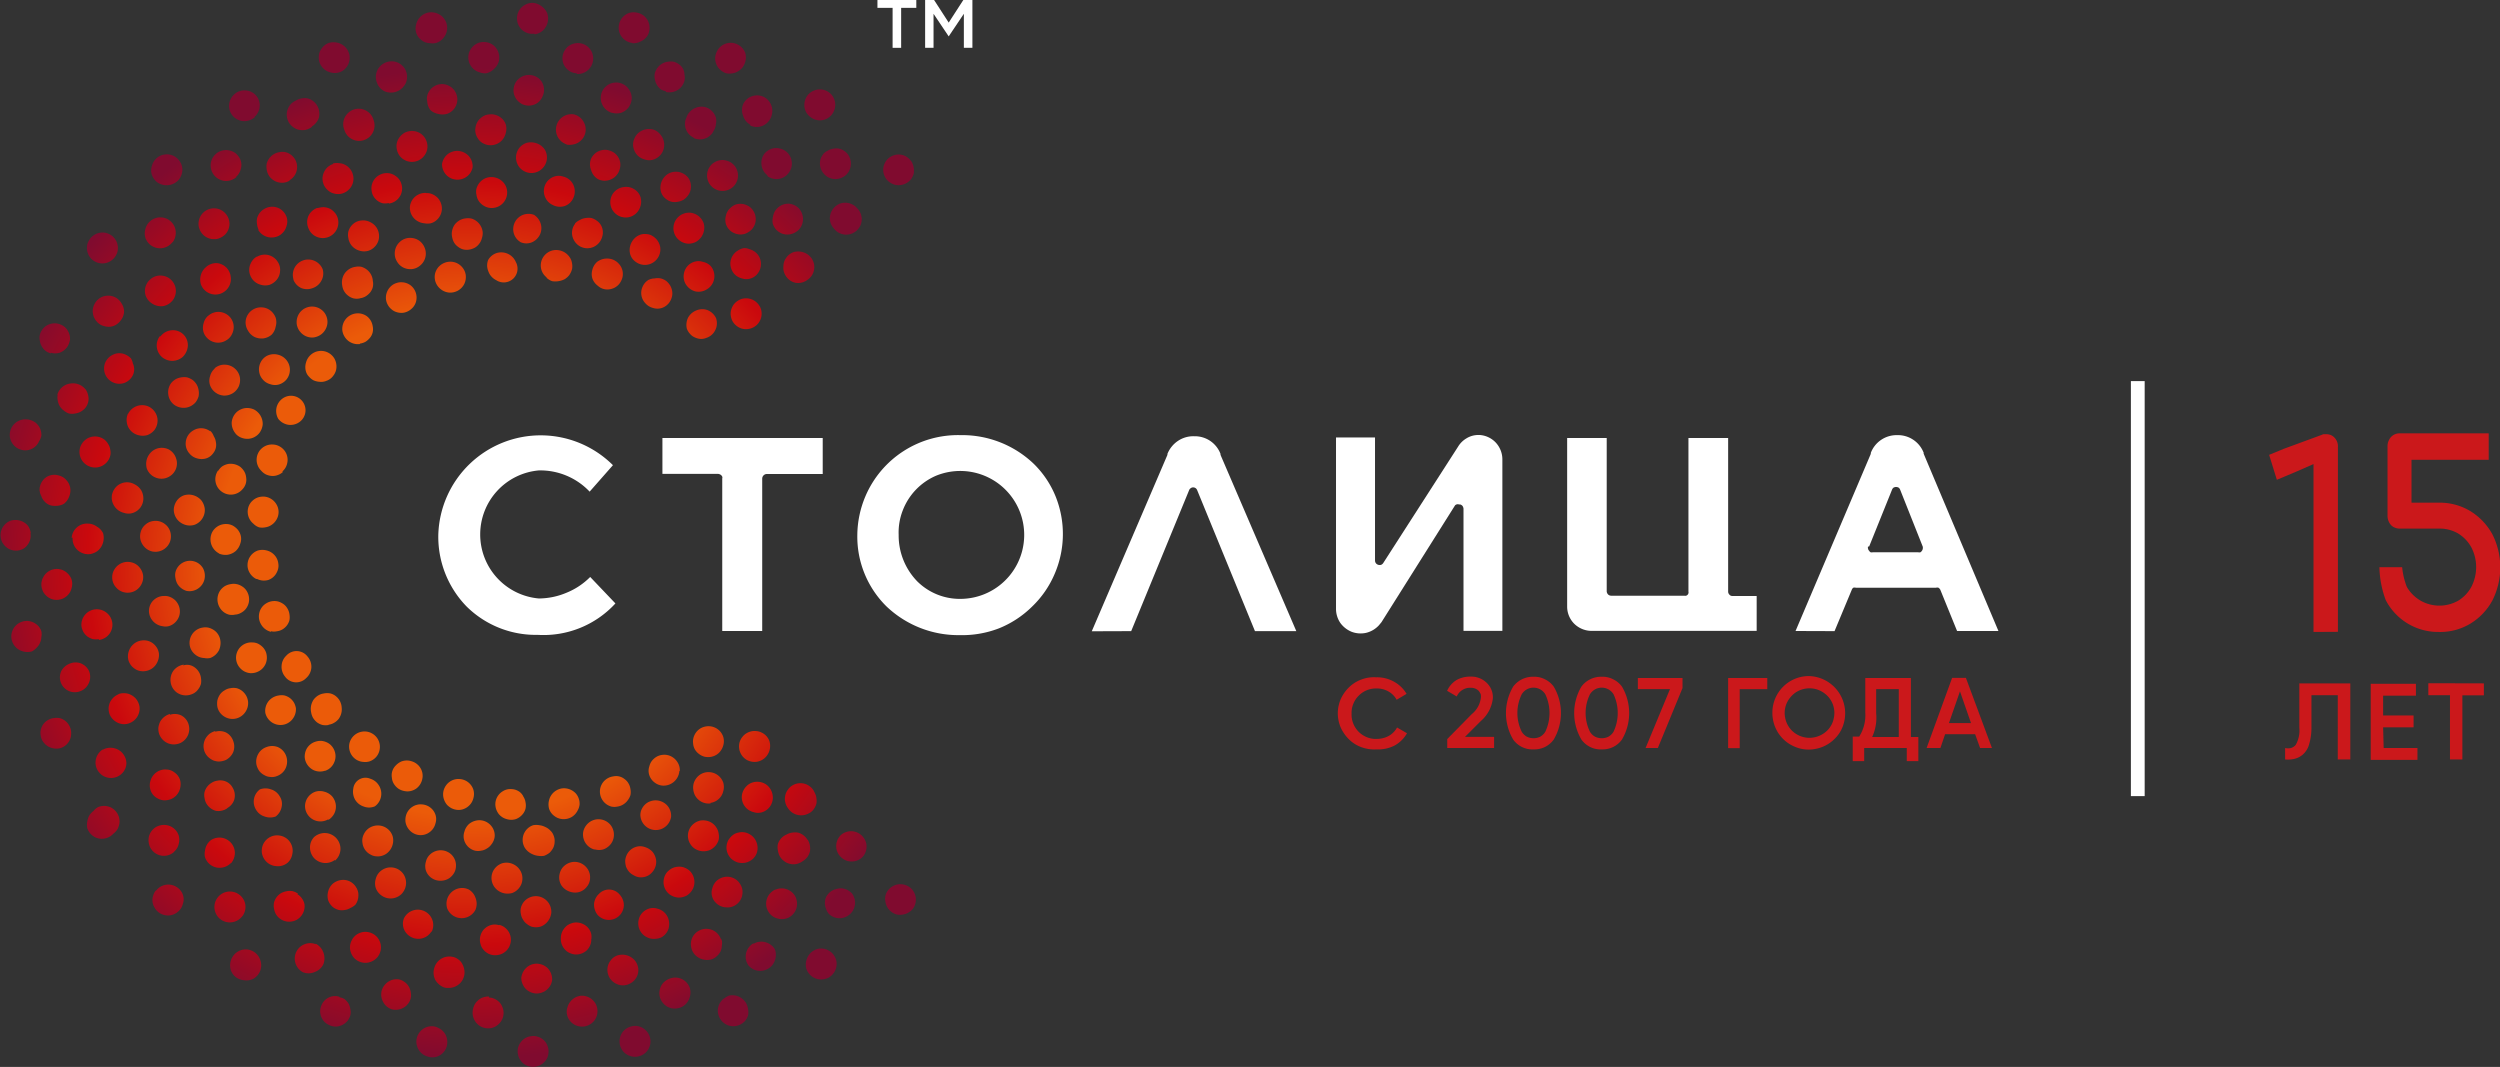 <svg xmlns="http://www.w3.org/2000/svg" xmlns:xlink="http://www.w3.org/1999/xlink" viewBox="0 0 181.38 77.41"><rect x="0" y="0" width="181.38" height="77.41" fill="#333333" stroke="none"/><defs><style>.cls-1,.cls-2{fill-rule:evenodd;}.cls-1{fill:url(#Безымянный_градиент_2);}.cls-2{fill:#fff;}.cls-3{fill:#cb181b;}.cls-4{fill:none;stroke:#fff;stroke-miterlimit:10;}</style><radialGradient id="Безымянный_градиент_2" cx="-293.53" cy="-428.89" r="0.59" gradientTransform="matrix(60.8, 0, 0, -60.71, 17880.61, -25997.18)" gradientUnits="userSpaceOnUse"><stop offset="0" stop-color="#eb5b09"/><stop offset="0.51" stop-color="#eb5b09"/><stop offset="0.77" stop-color="#ca090d"/><stop offset="1" stop-color="#800b2f"/></radialGradient></defs><title>Столица - лого (для большого формата. на темный фон)</title><g id="Слой_2" data-name="Слой 2"><g id="Вариант_1" data-name="Вариант 1"><g id="_2" data-name="2"><path class="cls-1" d="M31.92,6.11a1.09,1.09,0,0,1,.64.11,1.05,1.05,0,0,1,.47.44,1.12,1.12,0,0,1,.15.62,1.14,1.14,0,0,1-.23.61,1.09,1.09,0,0,1-.52.37,1.2,1.2,0,0,1-.65,0A1.14,1.14,0,0,1,31.24,8,1.07,1.07,0,0,1,31,7.37a.93.93,0,0,1,0-.44,1.09,1.09,0,0,1,.19-.39,1,1,0,0,1,.33-.29A1.05,1.05,0,0,1,31.92,6.11Zm3.33-.79A1.09,1.09,0,0,0,35.84,5a1.11,1.11,0,0,0,.35-.55,1.15,1.15,0,0,0-.41-1.18,1.13,1.13,0,0,0-.61-.22,1.09,1.09,0,0,0-.64.15,1.14,1.14,0,0,0-.44.48,1.08,1.08,0,0,0-.1.64,1,1,0,0,0,.14.41,1.11,1.11,0,0,0,.68.52A1.11,1.11,0,0,0,35.25,5.32Zm-.77,4.06a1.09,1.09,0,0,0,.17.63,1,1,0,0,0,.49.43,1.11,1.11,0,0,0,.65.08,1.14,1.14,0,0,0,.58-.29,1.16,1.16,0,0,0,.32-.57,1.11,1.11,0,0,0,0-.65,1.07,1.07,0,0,0-.4-.51,1.15,1.15,0,0,0-.62-.21,1.61,1.61,0,0,0-.44.06,1.2,1.2,0,0,0-.37.23,1,1,0,0,0-.26.34,1.09,1.09,0,0,0-.11.43ZM36,12.9a1.14,1.14,0,0,0-.45-.05,1.08,1.08,0,0,0-.43.13,1.14,1.14,0,0,0-.35.3,1.25,1.25,0,0,0-.2.4,1,1,0,0,0,0,.46,1.06,1.06,0,0,0,.15.42,1.12,1.12,0,0,0,.32.33,1.05,1.05,0,0,0,.42.18,1.12,1.12,0,0,0,1.3-.82,1.11,1.11,0,0,0-.1-.82A1.16,1.16,0,0,0,36,12.9ZM28.78,6.64a1.12,1.12,0,0,0,.52-.39,1,1,0,0,0,.23-.61A1.15,1.15,0,0,0,29.38,5a1.2,1.2,0,0,0-.48-.44,1.12,1.12,0,0,0-.65-.1,1.18,1.18,0,0,0-.59.27A1.12,1.12,0,0,0,27.35,6a1.07,1.07,0,0,0,.57.63A1.17,1.17,0,0,0,28.78,6.64Zm2.88-3.53a1.11,1.11,0,0,0,.53-.38A1.12,1.12,0,0,0,31.78,1a1.21,1.21,0,0,0-.65-.1,1.14,1.14,0,0,0-.93.84,1.11,1.11,0,0,0,0,.65,1,1,0,0,0,.22.38,1.46,1.46,0,0,0,.34.26,1.08,1.08,0,0,0,.43.1A1.07,1.07,0,0,0,31.66,3.11Zm-2.88,7.66a1.13,1.13,0,0,0,.27.6,1.12,1.12,0,0,0,1.21.31,1.1,1.1,0,0,0,.52-.38,1.07,1.07,0,0,0,.23-.61,1.15,1.15,0,0,0-.15-.63,1.1,1.1,0,0,0-.48-.45,1.17,1.17,0,0,0-.64-.1,1.23,1.23,0,0,0-.42.14,1.28,1.28,0,0,0-.32.29,1.06,1.06,0,0,0-.22.83Zm12.32-.28a1.25,1.25,0,0,0,.43,0,1.11,1.11,0,0,0,.41-.14,1.15,1.15,0,0,0,.33-.29,1.1,1.1,0,0,0,.06-1.24,1.11,1.11,0,0,0-.68-.52,1.12,1.12,0,0,0-1.28.83,1.12,1.12,0,0,0,.73,1.34Zm-2.32-8a1.13,1.13,0,0,0,.6-.27,1.22,1.22,0,0,0,.34-.55,1.19,1.19,0,0,0,0-.65,1.13,1.13,0,0,0-.38-.53A1.23,1.23,0,0,0,38.7.21a1.09,1.09,0,0,0-.64.16,1.1,1.1,0,0,0-.54,1.11,1,1,0,0,0,.14.42,1,1,0,0,0,.29.33,1.18,1.18,0,0,0,.39.19A1.1,1.1,0,0,0,38.78,2.44Zm3.07,2.88a1.13,1.13,0,0,0,.91-1.87,1.12,1.12,0,0,0-1.21-.31,1,1,0,0,0-.52.38,1.1,1.1,0,0,0-.17,1,1.11,1.11,0,0,0,.22.38,1.31,1.31,0,0,0,.35.27A1.24,1.24,0,0,0,41.85,5.32ZM37.79,17.58a1.06,1.06,0,0,0,.8,0,1.15,1.15,0,0,0,.58-.55,1.11,1.11,0,0,0,.06-.8,1.18,1.18,0,0,0-.48-.64,1.13,1.13,0,0,0-.81,0A1.11,1.11,0,0,0,37.3,17,1.1,1.1,0,0,0,37.79,17.58Zm-2.36,1.25a1.09,1.09,0,0,0,0,.85,1.11,1.11,0,0,0,.56.64A1,1,0,0,0,37.42,19a1.13,1.13,0,0,0-.56-.58,1.16,1.16,0,0,0-.8-.07,1.1,1.1,0,0,0-.63.49ZM38.3,7.66a1.15,1.15,0,0,0,.63-.15A1.11,1.11,0,0,0,39.36,7a1.07,1.07,0,0,0,.1-.63,1.1,1.1,0,0,0-.27-.59A1.15,1.15,0,0,0,38,5.5a1.21,1.21,0,0,0-.52.38,1.13,1.13,0,0,0-.22.6,1.09,1.09,0,0,0,.06.44,1.07,1.07,0,0,0,.22.37,1.31,1.31,0,0,0,.35.27A1.23,1.23,0,0,0,38.3,7.66ZM13,13a1.23,1.23,0,0,0,.23-.62,1.08,1.08,0,0,0-.16-.63,1.14,1.14,0,0,0-.48-.44,1.09,1.09,0,0,0-.64-.1,1.07,1.07,0,0,0-.59.27,1.09,1.09,0,0,0-.34.56,1,1,0,0,0,0,.65,1.18,1.18,0,0,0,.38.53,1.17,1.17,0,0,0,.83.21A1.15,1.15,0,0,0,13,13ZM11.59,24.4a1.13,1.13,0,0,0-.22.61,1.16,1.16,0,0,0,.16.63,1.05,1.05,0,0,0,.48.43,1.09,1.09,0,0,0,.64.1,1.17,1.17,0,0,0,.59-.26,1.22,1.22,0,0,0,.34-.55,1.11,1.11,0,0,0,0-.65,1.08,1.08,0,0,0-1.2-.74,1.11,1.11,0,0,0-.73.43Zm.83,3.39a1.14,1.14,0,0,0-.21.84,1.11,1.11,0,0,0,.43.74,1.17,1.17,0,0,0,.83.21,1.15,1.15,0,0,0,.75-.43,1.47,1.47,0,0,0,.19-.4,1.29,1.29,0,0,0,0-.44,1.25,1.25,0,0,0-.14-.41,1.32,1.32,0,0,0-.29-.33,1.47,1.47,0,0,0-.4-.19,1.29,1.29,0,0,0-.44,0,1.25,1.25,0,0,0-.41.14A1.32,1.32,0,0,0,12.42,27.79Zm.11-6a1.12,1.12,0,0,0-.41-1.69,1.17,1.17,0,0,0-.64-.1,1.09,1.09,0,0,0-.59.28,1.1,1.1,0,0,0-.31,1.2A1.13,1.13,0,0,0,11,22a1.17,1.17,0,0,0,.83.21A1.15,1.15,0,0,0,12.53,21.79ZM44.41,8.18a1.14,1.14,0,0,0,.66,0,1.18,1.18,0,0,0,.53-.38,1.23,1.23,0,0,0,.23-.61,1.09,1.09,0,0,0-.16-.64A1.1,1.1,0,0,0,44.55,6a1.07,1.07,0,0,0-.59.27,1.06,1.06,0,0,0-.34.56,1.13,1.13,0,0,0,.79,1.36ZM25,9.47a1.11,1.11,0,0,0,.22.38,1.14,1.14,0,0,0,.77.37,1.07,1.07,0,0,0,.43-.06,1.12,1.12,0,0,0,.69-1.43,1.2,1.2,0,0,0-.2-.41,1.15,1.15,0,0,0-.8-.43,1.19,1.19,0,0,0-.46.06,1.16,1.16,0,0,0-.66.62,1.17,1.17,0,0,0-.09.45A1.14,1.14,0,0,0,25,9.47Zm-12.47,8.1a1.14,1.14,0,0,0,.22-.62,1.15,1.15,0,0,0-.15-.63,1.14,1.14,0,0,0-.48-.44,1.17,1.17,0,0,0-.64-.1,1.15,1.15,0,0,0-.6.28,1.08,1.08,0,0,0-.33.55,1.11,1.11,0,0,0,0,.65,1.13,1.13,0,0,0,.39.53,1.13,1.13,0,0,0,1.57-.22ZM16.35,17a1.14,1.14,0,0,0,.3-.75,1.13,1.13,0,0,0-.29-.76,1.1,1.1,0,0,0-.72-.37,1.13,1.13,0,0,0-.78.21,1.15,1.15,0,0,0-.31.35,1.08,1.08,0,0,0-.14.44,1,1,0,0,0,.05.46,1.07,1.07,0,0,0,.23.4,1,1,0,0,0,.37.27,1,1,0,0,0,.45.1.93.93,0,0,0,.46-.09A1.22,1.22,0,0,0,16.35,17Zm6.28-7.83a1.18,1.18,0,0,0,.33-.3,1.09,1.09,0,0,0,.19-.39,1.29,1.29,0,0,0,0-.44A1.07,1.07,0,0,0,23,7.65a1,1,0,0,0-.29-.32,1,1,0,0,0-.39-.19,1,1,0,0,0-.43,0,1,1,0,0,0-.41.15,1.19,1.19,0,0,0-.39.27,1.27,1.27,0,0,0-.23.41,1.07,1.07,0,0,0-.05.47,1.2,1.2,0,0,0,.15.45,1.15,1.15,0,0,0,.32.34,1,1,0,0,0,.43.19,1.23,1.23,0,0,0,.47,0,1.3,1.3,0,0,0,.43-.2ZM51.26,24.51a1.08,1.08,0,0,0,.64-.57,1.05,1.05,0,0,0,.11-.43,1.07,1.07,0,0,0-.06-.43,1.17,1.17,0,0,0-.59-.57,1.08,1.08,0,0,0-.81,0,1.17,1.17,0,0,0-.62.52,1.2,1.2,0,0,0-.1.81,1.14,1.14,0,0,0,.23.38.92.92,0,0,0,.35.26,1.19,1.19,0,0,0,.42.11A1,1,0,0,0,51.26,24.51ZM21,13.08a1.11,1.11,0,0,0,.4-1.53,1.12,1.12,0,0,0-.29-.32,1.05,1.05,0,0,0-.4-.19,1,1,0,0,0-.43,0,1.06,1.06,0,0,0-.42.15,1.14,1.14,0,0,0-.51.68,1.25,1.25,0,0,0,0,.43,1.17,1.17,0,0,0,.14.41,1,1,0,0,0,.29.32,1,1,0,0,0,.39.19,1.06,1.06,0,0,0,.85-.12Zm-2.27,3.59a1.1,1.1,0,0,0,.48.45,1.12,1.12,0,0,0,.65.1,1.1,1.1,0,0,0,.59-.27,1.12,1.12,0,0,0,.34-.56,1,1,0,0,0,0-.65,1.13,1.13,0,0,0-.39-.53A1.1,1.1,0,0,0,19.8,15a1.16,1.16,0,0,0-.63.16,1.15,1.15,0,0,0-.33.29,1.18,1.18,0,0,0-.19.39,1.29,1.29,0,0,0,0,.44A1.12,1.12,0,0,0,18.77,16.67Zm-1.61-3.83a1.09,1.09,0,0,0,.34-.55,1,1,0,0,0,0-.65,1.18,1.18,0,0,0-.38-.53,1.14,1.14,0,0,0-.62-.22,1.15,1.15,0,0,0-.63.15,1.2,1.2,0,0,0-.44.48,1.13,1.13,0,0,0,1,1.61A1.14,1.14,0,0,0,17.16,12.84Zm1.35-4.36a1.1,1.1,0,0,0,.26-.35.91.91,0,0,0,.11-.42,1,1,0,0,0-.06-.43,1,1,0,0,0-.22-.37,1.09,1.09,0,0,0-.77-.35,1.06,1.06,0,0,0-.8.29,1.14,1.14,0,0,0-.37.77,1.07,1.07,0,0,0,.06.43,1.17,1.17,0,0,0,.22.37,1.15,1.15,0,0,0,.77.37,1.18,1.18,0,0,0,.81-.28ZM46.05,10a1.09,1.09,0,0,0-.11.64,1.23,1.23,0,0,0,.28.6,1.11,1.11,0,0,0,.56.33,1,1,0,0,0,.65,0,1.11,1.11,0,0,0,.53-.38A1.13,1.13,0,0,0,48,9.88a1.22,1.22,0,0,0-.49-.44,1.13,1.13,0,0,0-.85,0A1.07,1.07,0,0,0,46.05,10Zm-4.33,6.24a1.07,1.07,0,0,0-.22.6,1.11,1.11,0,0,0,.16.62,1.1,1.1,0,0,0,1.11.54,1.11,1.11,0,0,0,.58-.27,1.14,1.14,0,0,0,.34-.55,1.07,1.07,0,0,0,0-.64,1,1,0,0,0-.38-.52,1.2,1.2,0,0,0-.39-.2,1.3,1.3,0,0,0-.44,0,1.11,1.11,0,0,0-.41.14A1.18,1.18,0,0,0,41.72,16.21ZM43.39,13a1.09,1.09,0,0,0,.64.1,1.12,1.12,0,0,0,.93-.82,1.11,1.11,0,0,0,0-.65,1.13,1.13,0,0,0-.38-.53,1.23,1.23,0,0,0-.61-.23,1.21,1.21,0,0,0-.64.15,1.14,1.14,0,0,0-.44.48,1.09,1.09,0,0,0,0,.85A1.11,1.11,0,0,0,43.39,13ZM44.5,14a1.13,1.13,0,0,0-.22.61,1.12,1.12,0,0,0,.15.62,1.2,1.2,0,0,0,.48.44,1.17,1.17,0,0,0,.64.1,1.11,1.11,0,0,0,.58-.27,1.14,1.14,0,0,0,.34-.55,1.11,1.11,0,0,0,0-.65,1,1,0,0,0-.38-.52,1.09,1.09,0,0,0-.82-.21A1.13,1.13,0,0,0,44.5,14ZM9.29,30a1.08,1.08,0,0,0-.09.64,1.07,1.07,0,0,0,.27.59,1.12,1.12,0,0,0,.56.34,1.2,1.2,0,0,0,.65,0,1.18,1.18,0,0,0,.53-.38,1.14,1.14,0,0,0,.22-.62,1.08,1.08,0,0,0-.16-.63,1.14,1.14,0,0,0-.48-.44,1.14,1.14,0,0,0-1.5.53ZM43.14,61.62a1.11,1.11,0,0,0,.65,0,1.21,1.21,0,0,0,.53-.39,1.1,1.1,0,0,0,.22-.61,1.15,1.15,0,0,0-.15-.63,1.12,1.12,0,0,0-1.72-.26,1.17,1.17,0,0,0-.34.55,1.13,1.13,0,0,0,.81,1.36Zm8.39-6.7a1.13,1.13,0,0,0,.6-.27,1.22,1.22,0,0,0,.34-.55,1.11,1.11,0,0,0,0-.65,1.12,1.12,0,0,0-1-.76,1.19,1.19,0,0,0-.64.15,1.14,1.14,0,0,0-.44.48,1.09,1.09,0,0,0-.1.64,1,1,0,0,0,.13.42,1.11,1.11,0,0,0,.29.32,1.16,1.16,0,0,0,.4.2A1.25,1.25,0,0,0,51.53,54.92ZM49.91,14.19a1.07,1.07,0,0,0,.22-.6A1.15,1.15,0,0,0,50,13a1.05,1.05,0,0,0-.48-.43,1.09,1.09,0,0,0-.64-.1,1.07,1.07,0,0,0-.58.27,1.22,1.22,0,0,0-.34.55,1.16,1.16,0,0,0,0,.64,1,1,0,0,0,.38.52,1,1,0,0,0,.39.19,1.08,1.08,0,0,0,.44,0,1.25,1.25,0,0,0,.41-.14A1.3,1.3,0,0,0,49.91,14.19Zm1.63,44.06a1.07,1.07,0,0,0,.59-.27,1.06,1.06,0,0,0,.34-.56,1.11,1.11,0,0,0,0-.65,1.13,1.13,0,0,0-1.63-.6,1.2,1.2,0,0,0-.44.48,1.09,1.09,0,0,0-.1.64,1.12,1.12,0,0,0,1.26,1Zm-.83-40.86a1.17,1.17,0,0,0,.34-.55,1.11,1.11,0,0,0,0-.65,1.15,1.15,0,0,0-1-.76,1.17,1.17,0,0,0-.64.16,1.14,1.14,0,0,0-.44.48,1.12,1.12,0,0,0,.18,1.24,1.28,1.28,0,0,0,.35.26,1.24,1.24,0,0,0,.42.11,1.21,1.21,0,0,0,.43-.07A1,1,0,0,0,50.71,17.39Zm.81-5.33a1.13,1.13,0,0,0-.22.61,1.15,1.15,0,0,0,.15.63,1.13,1.13,0,0,0,1.13.54,1.1,1.1,0,0,0,.59-.27,1.12,1.12,0,0,0,.31-1.21,1.1,1.1,0,0,0-.38-.52,1.05,1.05,0,0,0-.4-.19,1.06,1.06,0,0,0-.85.12A1,1,0,0,0,51.52,12.06Zm-.4,49.7a1.16,1.16,0,0,0,.45-.12,1.2,1.2,0,0,0,.57-.7,1.18,1.18,0,0,0,0-.46,1,1,0,0,0-.16-.43,1.08,1.08,0,0,0-.31-.33,1.09,1.09,0,0,0-.43-.18,1.19,1.19,0,0,0-.46,0,1.17,1.17,0,0,0-.67.46,1.11,1.11,0,0,0-.19.79,1.15,1.15,0,0,0,.39.71A1.17,1.17,0,0,0,51.12,61.76ZM52.7,5.32a1.3,1.3,0,0,0,.44,0,1,1,0,0,0,.41-.15,1.15,1.15,0,0,0,.33-.29,1.23,1.23,0,0,0,.19-.4,1.17,1.17,0,0,0,0-.64,1.1,1.1,0,0,0-.39-.51A1.11,1.11,0,0,0,52,3.76a1.09,1.09,0,0,0-.1.64,1.15,1.15,0,0,0,.27.58A1.22,1.22,0,0,0,52.7,5.32ZM56,57.47a1.13,1.13,0,0,0-.38-.53,1.15,1.15,0,0,0-1.25-.07,1.22,1.22,0,0,0-.44.49,1.09,1.09,0,0,0-.1.64,1.12,1.12,0,0,0,.28.59,1.11,1.11,0,0,0,.56.33,1,1,0,0,0,.65,0,1.08,1.08,0,0,0,.64-.57,1.19,1.19,0,0,0,.11-.42A1.21,1.21,0,0,0,56,57.47Zm-.32-44.69a1.11,1.11,0,0,0,1.23.05,1.11,1.11,0,0,0,.43-.48,1.07,1.07,0,0,0,.1-.63,1.09,1.09,0,0,0-.81-.93,1.07,1.07,0,0,0-.64,0,1.19,1.19,0,0,0-.54.37,1.14,1.14,0,0,0-.2.82,1.11,1.11,0,0,0,.43.74ZM45.26,65.72a1.13,1.13,0,0,0-.29-.8,1,1,0,0,0-1.52-.06,1.1,1.1,0,0,0-.35.74,1.17,1.17,0,0,0,.26.78,1.09,1.09,0,0,0,1.9-.66ZM50.3,10a1,1,0,0,0,.42.11,1.07,1.07,0,0,0,.43-.06.94.94,0,0,0,.37-.22.92.92,0,0,0,.26-.35A1,1,0,0,0,51.94,9a1,1,0,0,0,0-.46,1.09,1.09,0,0,0-.22-.41,1.16,1.16,0,0,0-.37-.29,1.08,1.08,0,0,0-.91,0,1.05,1.05,0,0,0-.39.27,1,1,0,0,0-.24.4,1,1,0,0,0-.11.42,1.09,1.09,0,0,0,.28.8,1,1,0,0,0,.36.26Zm-2-3.33a1.15,1.15,0,0,0,.85-.13,1.12,1.12,0,0,0,.51-.69,1,1,0,0,0,0-.43A1,1,0,0,0,49.56,5a1,1,0,0,0-.29-.33,1.18,1.18,0,0,0-.39-.19,1.32,1.32,0,0,0-.44,0,1.06,1.06,0,0,0-.42.15,1.1,1.1,0,0,0-.32.29,1.18,1.18,0,0,0-.19.39,1.09,1.09,0,0,0,0,.44,1.19,1.19,0,0,0,.44.74A1.23,1.23,0,0,0,48.32,6.62Zm6.12,2.43a1.1,1.1,0,0,0,1.23-.18A1.14,1.14,0,0,0,56,8.32a1.15,1.15,0,0,0-.41-1.18A1.13,1.13,0,0,0,55,6.92a1.21,1.21,0,0,0-.64.15,1.14,1.14,0,0,0-.44.48,1.12,1.12,0,0,0,0,.86A1.09,1.09,0,0,0,54.44,9.05ZM49.12,62.89a1.1,1.1,0,0,0-.6.27,1,1,0,0,0-.34.55,1.12,1.12,0,0,0,.4,1.18,1.23,1.23,0,0,0,.61.23,1.21,1.21,0,0,0,.64-.15,1.2,1.2,0,0,0,.44-.48,1.12,1.12,0,0,0,.1-.65,1.05,1.05,0,0,0-.14-.41,1,1,0,0,0-.29-.33,1.29,1.29,0,0,0-.39-.19A1.25,1.25,0,0,0,49.12,62.89Zm-.43-3.64a1.13,1.13,0,0,0-.28-.81,1.15,1.15,0,0,0-.77-.37,1.09,1.09,0,0,0-.44.06,1,1,0,0,0-.38.22,1.14,1.14,0,0,0-.26.35,1,1,0,0,0-.1.42,1.12,1.12,0,0,0,2.23.13Zm-2.28,4.4a1.11,1.11,0,0,0,.64-.14,1.2,1.2,0,0,0,.44-.48,1.09,1.09,0,0,0,.11-.64,1.18,1.18,0,0,0-.27-.6,1.25,1.25,0,0,0-.56-.34,1,1,0,0,0-.65,0,1.07,1.07,0,0,0-.53.38,1.15,1.15,0,0,0-.23.62,1.59,1.59,0,0,0,.06.43,1.39,1.39,0,0,0,.22.37,1.1,1.1,0,0,0,.35.26A1,1,0,0,0,46.41,63.65Zm6.72,2.13a1.1,1.1,0,0,0,.74-1,1,1,0,0,0-.16-.62,1.05,1.05,0,0,0-.47-.44,1.09,1.09,0,0,0-.64-.1,1.18,1.18,0,0,0-.59.27,1.11,1.11,0,0,0-.33.56,1,1,0,0,0,0,.64.94.94,0,0,0,.22.37,1,1,0,0,0,.34.26,1.09,1.09,0,0,0,.43.11A1.07,1.07,0,0,0,53.13,65.78ZM45.83,3.13A1.07,1.07,0,0,0,46.49,3,1.1,1.1,0,0,0,47,2.55a1.13,1.13,0,0,0,.12-.65,1.08,1.08,0,0,0-.26-.61,1.1,1.1,0,0,0-.56-.35,1.15,1.15,0,0,0-.66,0,1.12,1.12,0,0,0-.75,1,1.09,1.09,0,0,0,.28.81,1.11,1.11,0,0,0,.76.37Zm8.49,59.38a1.08,1.08,0,0,0,.57-.58,1.13,1.13,0,0,0,0-.81,1.1,1.1,0,0,0-.53-.61,1.06,1.06,0,0,0-.8-.1.91.91,0,0,0-.42.2,1.43,1.43,0,0,0-.3.35,1.17,1.17,0,0,0-.13.45,1.14,1.14,0,0,0,.06.45,1.25,1.25,0,0,0,.24.4,1.22,1.22,0,0,0,.38.26,1,1,0,0,0,.45.09A1,1,0,0,0,54.32,62.51ZM24.82,5.16a1.14,1.14,0,0,0,.44-.48,1.17,1.17,0,0,0,.1-.64,1.09,1.09,0,0,0-.28-.59,1.12,1.12,0,0,0-.56-.34,1.2,1.2,0,0,0-.65,0,1.06,1.06,0,0,0-.52.39,1,1,0,0,0-.22.61,1.07,1.07,0,0,0,.15.63,1.12,1.12,0,0,0,.69.51A1.1,1.1,0,0,0,24.82,5.16ZM41.91,58.8a1.13,1.13,0,0,1-.44.48,1.15,1.15,0,0,1-.63.15,1.1,1.1,0,0,1-.61-.22,1.06,1.06,0,0,1-.39-.52,1.2,1.2,0,0,1,0-.65,1.12,1.12,0,0,1,.34-.56,1.16,1.16,0,0,1,.59-.28,1.17,1.17,0,0,1,.64.1,1.19,1.19,0,0,1,.36.26,1.11,1.11,0,0,1,.22.38,1.07,1.07,0,0,1,.06.43A1.09,1.09,0,0,1,41.91,58.8Zm-.51,5.91a1.11,1.11,0,0,0,.65,0,1.07,1.07,0,0,0,.53-.38,1,1,0,0,0,.23-.6,1.09,1.09,0,0,0-.15-.64,1.17,1.17,0,0,0-.47-.44,1.13,1.13,0,0,0-.65-.11,1.18,1.18,0,0,0-.59.27,1.06,1.06,0,0,0-.34.56,1.1,1.1,0,0,0,.11.85A1.18,1.18,0,0,0,41.4,64.71ZM39.56,60a1.26,1.26,0,0,0-.43-.13,1.3,1.3,0,0,0-.44,0,1.07,1.07,0,0,0-.39.22,1.14,1.14,0,0,0-.38.79,1.12,1.12,0,0,0,.07.45,1,1,0,0,0,.24.37,1.18,1.18,0,0,0,.37.26,1.26,1.26,0,0,0,.43.13,1.38,1.38,0,0,0,.45,0,1.5,1.5,0,0,0,.39-.22,1.36,1.36,0,0,0,.27-.36,1.09,1.09,0,0,0,.1-.44,1,1,0,0,0-.07-.44.91.91,0,0,0-.24-.37A1.08,1.08,0,0,0,39.56,60ZM39,69.92a1.08,1.08,0,0,0-.8.28,1.16,1.16,0,0,0-.38.77,1.18,1.18,0,0,0,.31.76,1.15,1.15,0,0,0,.75.35,1.17,1.17,0,0,0,.78-.26,1.11,1.11,0,0,0,.4-.72,1.21,1.21,0,0,0-.28-.81A1.15,1.15,0,0,0,39,69.92Zm3.1,2.33a1.12,1.12,0,0,0-.59.28,1.17,1.17,0,0,0-.34.55,1,1,0,0,0,0,.65,1.11,1.11,0,0,0,.38.53,1.13,1.13,0,0,0,.61.22,1.07,1.07,0,0,0,.63-.15,1.1,1.1,0,0,0,.45-.48,1.16,1.16,0,0,0,.1-.64,1.25,1.25,0,0,0-.14-.41,1.18,1.18,0,0,0-.3-.33,1.14,1.14,0,0,0-.83-.22Zm.79-4.06a1,1,0,0,0,0-.45,1.07,1.07,0,0,0-.21-.41,1.09,1.09,0,0,0-.36-.28,1.16,1.16,0,0,0-.44-.12,1,1,0,0,0-.45.07,1,1,0,0,0-.39.24,1.22,1.22,0,0,0-.26.38,1.13,1.13,0,0,0-.09.45,1.24,1.24,0,0,0,.06.43,1.14,1.14,0,0,0,.23.38.92.92,0,0,0,.35.26,1.19,1.19,0,0,0,.42.11,1.14,1.14,0,0,0,.81-.29A1.11,1.11,0,0,0,42.9,68.19ZM29,71.07a1.09,1.09,0,0,0-.82.15,1.16,1.16,0,0,0-.49.66,1.12,1.12,0,0,0,.11.82,1.1,1.1,0,0,0,.63.53,1.14,1.14,0,0,0,.85-.12,1.11,1.11,0,0,0,.52-.68,1.09,1.09,0,0,0,0-.44,1.08,1.08,0,0,0-.44-.74A1.15,1.15,0,0,0,29,71.07Zm2.4,3.39a1.09,1.09,0,0,0-.64.15,1.14,1.14,0,0,0-.44.48,1.09,1.09,0,0,0-.1.64,1.15,1.15,0,0,0,.27.59,1.09,1.09,0,0,0,.56.34,1,1,0,0,0,.65,0,1.09,1.09,0,0,0,.75-1,1.07,1.07,0,0,0-.06-.43,1,1,0,0,0-.22-.38,1,1,0,0,0-.35-.26A1,1,0,0,0,31.42,74.46Zm14.9-4.22a1.1,1.1,0,0,0-.27-.59,1.22,1.22,0,0,0-.55-.34,1.23,1.23,0,0,0-.66,0,1,1,0,0,0-.52.38,1.07,1.07,0,0,0-.23.61,1.15,1.15,0,0,0,.15.63,1.13,1.13,0,0,0,.48.44,1.09,1.09,0,0,0,.64.11,1.06,1.06,0,0,0,.42-.15,1,1,0,0,0,.33-.29,1.08,1.08,0,0,0,.21-.83Zm-13.43-.81a1.13,1.13,0,0,0-1.36.79,1.16,1.16,0,0,0-.05.45,1.12,1.12,0,0,0,.13.44,1.22,1.22,0,0,0,.3.34,1.1,1.1,0,0,0,.4.21,1.42,1.42,0,0,0,.46,0,1.08,1.08,0,0,0,.42-.16,1.09,1.09,0,0,0,.33-.31,1.12,1.12,0,0,0,.18-.42,1.08,1.08,0,0,0,0-.44,1.27,1.27,0,0,0-.15-.41.89.89,0,0,0-.29-.32A1,1,0,0,0,32.89,69.43Zm3.35-2.3a1,1,0,0,0-.65,0,1.11,1.11,0,0,0-.53.38,1.13,1.13,0,0,0-.22.61,1.21,1.21,0,0,0,.15.64,1.2,1.2,0,0,0,.48.44,1.12,1.12,0,0,0,.65.09,1.1,1.1,0,0,0,.59-.27,1.12,1.12,0,0,0,.34-.56,1.11,1.11,0,0,0-.81-1.36Zm2.3,8.05a1.1,1.1,0,0,0-.59.27,1.17,1.17,0,0,0-.34.55A1.15,1.15,0,0,0,38,77.18a1.13,1.13,0,0,0,.61.22,1.07,1.07,0,0,0,.63-.15,1.13,1.13,0,0,0,.45-.47,1.21,1.21,0,0,0,.1-.65,1.25,1.25,0,0,0-.14-.41,1,1,0,0,0-.29-.33,1.14,1.14,0,0,0-.4-.19A.93.93,0,0,0,38.54,75.18ZM35.48,72.3a1.18,1.18,0,0,0-.45.07,1,1,0,0,0-.38.24,1.08,1.08,0,0,0-.26.37,1.34,1.34,0,0,0-.1.44,1.14,1.14,0,0,0,.64,1.08,1.17,1.17,0,0,0,.64.1,1.09,1.09,0,0,0,.59-.28,1.1,1.1,0,0,0,.31-1.2,1.07,1.07,0,0,0-.38-.53,1.14,1.14,0,0,0-.62-.22ZM60.2,64.74a1.31,1.31,0,0,0-.27.35,1.17,1.17,0,0,0,0,.85,1.11,1.11,0,0,0,.22.38,1.14,1.14,0,0,0,.75.3,1.13,1.13,0,0,0,.76-.29,1.1,1.1,0,0,0,.37-.72,1.14,1.14,0,0,0-.21-.78,1.31,1.31,0,0,0-.35-.27,1.24,1.24,0,0,0-.42-.11,1.31,1.31,0,0,0-.44.07A1,1,0,0,0,60.2,64.74Zm.8-4.15a1.13,1.13,0,0,0-.33.76,1.07,1.07,0,0,0,.29.78,1.08,1.08,0,0,0,.74.37,1.11,1.11,0,0,0,.8-.25,1,1,0,0,0,.26-.34,1.11,1.11,0,0,0,.05-.85,1.14,1.14,0,0,0-.23-.38A1.12,1.12,0,0,0,61,60.59Zm-2.42.33a1.14,1.14,0,0,0-.68-.51,1.25,1.25,0,0,0-.43,0,1.11,1.11,0,0,0-.41.14,1.08,1.08,0,0,0-.39.28,1.13,1.13,0,0,0-.23.4,1.07,1.07,0,0,0,0,.47,1.2,1.2,0,0,0,.15.45,1.15,1.15,0,0,0,.32.34,1,1,0,0,0,.43.19,1.06,1.06,0,0,0,.47,0,1.3,1.3,0,0,0,.43-.2,1.32,1.32,0,0,0,.33-.29,1.23,1.23,0,0,0,.19-.4,1.25,1.25,0,0,0,0-.43,1.06,1.06,0,0,0-.15-.42Zm.27,8.18a1.2,1.2,0,0,0-.34.56,1.11,1.11,0,0,0,0,.65,1.21,1.21,0,0,0,.39.53,1.13,1.13,0,0,0,.61.22,1.17,1.17,0,0,0,.64-.15,1.22,1.22,0,0,0,.44-.49,1.17,1.17,0,0,0,.1-.64,1.16,1.16,0,0,0-.28-.59,1.1,1.1,0,0,0-.35-.26,1,1,0,0,0-.42-.11,1,1,0,0,0-.43.06A1.3,1.3,0,0,0,58.85,69.1ZM45.7,74.5a1.11,1.11,0,0,0-.53.38,1.13,1.13,0,0,0-.22.61,1.15,1.15,0,0,0,.15.63,1.08,1.08,0,0,0,.48.44,1.12,1.12,0,0,0,.65.1,1.14,1.14,0,0,0,.59-.27,1.12,1.12,0,0,0,.31-1.21,1.17,1.17,0,0,0-.22-.37,1.31,1.31,0,0,0-.35-.27,1.24,1.24,0,0,0-.43-.11A1.29,1.29,0,0,0,45.7,74.5ZM66,64.37a1.17,1.17,0,0,0-.83-.21,1.15,1.15,0,0,0-.74.43,1,1,0,0,0-.19.4,1,1,0,0,0,0,.43,1.06,1.06,0,0,0,.15.42,1.1,1.1,0,0,0,.29.32,1,1,0,0,0,.39.19,1.09,1.09,0,0,0,.44,0,1,1,0,0,0,.41-.15,1,1,0,0,0,.33-.29A1.13,1.13,0,0,0,66,64.37ZM66.1,13a1.41,1.41,0,0,0,.19-.39,1.32,1.32,0,0,0,0-.44,1.23,1.23,0,0,0-.14-.42,1.3,1.3,0,0,0-.3-.32,1.07,1.07,0,0,0-.6-.22,1.16,1.16,0,0,0-.63.16,1.11,1.11,0,0,0-.53,1.11,1.15,1.15,0,0,0,.27.58,1.22,1.22,0,0,0,.55.34A1.16,1.16,0,0,0,66.1,13ZM27,67.72a1.19,1.19,0,0,0-.42-.11,1,1,0,0,0-.43.06,1.08,1.08,0,0,0-.64.57,1.09,1.09,0,0,0-.11.64,1.22,1.22,0,0,0,.27.6,1.12,1.12,0,0,0,1.21.31,1.11,1.11,0,0,0,.53-.38A1.12,1.12,0,0,0,27,67.72Zm25.31.43a1.13,1.13,0,0,0-.38-.53,1.1,1.1,0,0,0-.62-.23,1.13,1.13,0,0,0-1.08.63,1.12,1.12,0,0,0-.09.65,1.1,1.1,0,0,0,.27.59,1.17,1.17,0,0,0,.56.34,1.14,1.14,0,0,0,.66,0,.94.94,0,0,0,.37-.22,1.13,1.13,0,0,0,.27-.34,1.08,1.08,0,0,0,.1-.43A1,1,0,0,0,52.35,68.15ZM48.59,71a1.18,1.18,0,0,0-.53.38,1.14,1.14,0,0,0-.22.62,1.08,1.08,0,0,0,.16.63,1.14,1.14,0,0,0,.48.44,1.08,1.08,0,0,0,.64.09,1.07,1.07,0,0,0,.59-.27,1.17,1.17,0,0,0,.34-.56,1.2,1.2,0,0,0,0-.65A1.12,1.12,0,0,0,48.59,71Zm7.67-6.47a1.29,1.29,0,0,0-.38.28,1.06,1.06,0,0,0-.24.41,1.1,1.1,0,0,0,.1.91,1.07,1.07,0,0,0,.32.35,1.14,1.14,0,0,0,.44.18,1.07,1.07,0,0,0,.47,0,1,1,0,0,0,.42-.2,1.12,1.12,0,0,0,.42-.68,1.19,1.19,0,0,0-.13-.78,1.12,1.12,0,0,0-.62-.49A1.1,1.1,0,0,0,56.26,64.55Zm-7.72,2.33a1.18,1.18,0,0,0-.27-.59,1.12,1.12,0,0,0-.56-.34,1,1,0,0,0-.65,0,1.11,1.11,0,0,0-.53.38,1.13,1.13,0,0,0-.22.61A1.11,1.11,0,0,0,46.94,68a1.09,1.09,0,0,0,.64.11A1.06,1.06,0,0,0,48,68a1.13,1.13,0,0,0,.33-.29,1.09,1.09,0,0,0,.19-.39A1.29,1.29,0,0,0,48.54,66.88Zm6.12,1.58A1.12,1.12,0,0,0,54.27,70a1.07,1.07,0,0,0,.67.42,1.15,1.15,0,0,0,.79-.14,1.07,1.07,0,0,0,.49-.61,1.16,1.16,0,0,0,0-.8,1.15,1.15,0,0,0-.69-.51,1.1,1.1,0,0,0-.85.11Zm-2.14,4a1.16,1.16,0,0,0-.42.68,1.11,1.11,0,0,0,.14.78,1.11,1.11,0,0,0,1.41.46,1.19,1.19,0,0,0,.39-.27,1.27,1.27,0,0,0,.23-.41,1.07,1.07,0,0,0,0-.47,1.2,1.2,0,0,0-.15-.45,1.15,1.15,0,0,0-.32-.34,1.18,1.18,0,0,0-.43-.19,1.23,1.23,0,0,0-.47,0A1.3,1.3,0,0,0,52.52,72.46ZM20.86,62.6A1.06,1.06,0,0,0,21.2,62a1.12,1.12,0,0,0-.41-1.17,1.13,1.13,0,0,0-.61-.22,1.1,1.1,0,0,0-.64.15,1.14,1.14,0,0,0-.44.48,1.17,1.17,0,0,0-.1.64,1.16,1.16,0,0,0,.28.59,1.11,1.11,0,0,0,.77.37A1.09,1.09,0,0,0,20.86,62.6ZM6.47,48.71a1.11,1.11,0,0,0-.58-.57,1.08,1.08,0,0,0-.81,0,1.17,1.17,0,0,0-.62.52,1.08,1.08,0,0,0,1.33,1.5,1.08,1.08,0,0,0,.64-.57,1.09,1.09,0,0,0,.11-.43A1.08,1.08,0,0,0,6.47,48.71Zm.31,10.13a1.26,1.26,0,0,0-.31.34,1.41,1.41,0,0,0-.14.44,1.19,1.19,0,0,0,0,.46,1.16,1.16,0,0,0,.6.68,1.14,1.14,0,0,0,.91,0,1.1,1.1,0,0,0,.38-.27,1.26,1.26,0,0,0,.31-.34,1.41,1.41,0,0,0,.14-.44,1.19,1.19,0,0,0-.05-.46,1.16,1.16,0,0,0-.6-.68,1.23,1.23,0,0,0-.46-.1,1.17,1.17,0,0,0-.45.09A1.1,1.1,0,0,0,6.78,58.84Zm-3.3-6.6a1.11,1.11,0,0,0-.44.47,1.08,1.08,0,0,0-.09.64,1,1,0,0,0,.27.58,1.09,1.09,0,0,0,.55.34,1.16,1.16,0,0,0,.64,0,1.11,1.11,0,0,0,.53-.38,1.07,1.07,0,0,0,.22-.6,1.13,1.13,0,0,0-.44-1,1.18,1.18,0,0,0-.39-.19,1.3,1.3,0,0,0-.44,0A1.07,1.07,0,0,0,3.48,52.24ZM3,45.8a1,1,0,0,0-.38-.52A1.15,1.15,0,0,0,2,45.05a1.16,1.16,0,0,0-.63.16,1.14,1.14,0,0,0-.44.48,1.17,1.17,0,0,0-.1.64,1.14,1.14,0,0,0,.84.93,1.2,1.2,0,0,0,.65,0A1.3,1.3,0,0,0,2.65,47,1.14,1.14,0,0,0,3,46.23,1.08,1.08,0,0,0,3,45.8Zm5.63,4.56a1.17,1.17,0,0,0-.37.22,1.31,1.31,0,0,0-.27.35,1.24,1.24,0,0,0-.11.42,1.3,1.3,0,0,0,.06.44,1.12,1.12,0,0,0,.39.52,1.14,1.14,0,0,0,.61.23,1.08,1.08,0,0,0,.63-.16,1.11,1.11,0,0,0,.44-.47,1.13,1.13,0,0,0,.11-.65,1.2,1.2,0,0,0-.28-.59,1.22,1.22,0,0,0-.55-.34A1.23,1.23,0,0,0,8.58,50.36Zm-1.15,4a1.14,1.14,0,0,0-.44.48,1.17,1.17,0,0,0-.1.64,1.09,1.09,0,0,0,.28.59,1.06,1.06,0,0,0,.56.34,1.12,1.12,0,0,0,1.17-.41,1.06,1.06,0,0,0,.22-.61A1.09,1.09,0,0,0,9,54.8a1.12,1.12,0,0,0-.69-.51A1.15,1.15,0,0,0,7.43,54.41ZM6.84,22.09a1.09,1.09,0,0,0-.1.64,1.1,1.1,0,0,0,.27.59,1,1,0,0,0,.55.34,1.11,1.11,0,0,0,.65,0,1.15,1.15,0,0,0,.53-.39A1.11,1.11,0,0,0,9,22.64,1.08,1.08,0,0,0,8.81,22a1.11,1.11,0,0,0-.47-.44,1.16,1.16,0,0,0-.86-.05A1.12,1.12,0,0,0,6.84,22.09ZM6.94,19a1.12,1.12,0,0,0,1.24-.18,1.17,1.17,0,0,0,.34-.55,1.13,1.13,0,0,0-.42-1.18,1.13,1.13,0,0,0-.61-.22,1.14,1.14,0,0,0-1.07.64.88.88,0,0,0-.11.42,1,1,0,0,0,.06.43,1.08,1.08,0,0,0,.57.64ZM4.19,28.62a1,1,0,0,0,0,.43,1.11,1.11,0,0,0,.14.41,1.12,1.12,0,0,0,.29.32A1.23,1.23,0,0,0,5,30a1.12,1.12,0,0,0,.45,0,1.16,1.16,0,0,0,.76-.43,1.09,1.09,0,0,0,.19-.41,1,1,0,0,0,0-.45,1.26,1.26,0,0,0-.16-.42A1.39,1.39,0,0,0,5.93,28a1.2,1.2,0,0,0-.42-.17,1.25,1.25,0,0,0-.43,0,1.06,1.06,0,0,0-.42.15,1.1,1.1,0,0,0-.32.29,1.14,1.14,0,0,0-.19.4Zm7.34,18.81a1,1,0,0,0-.14-.42,1.13,1.13,0,0,0-.29-.33,1.08,1.08,0,0,0-.83-.21,1.1,1.1,0,0,0-.59.27,1.16,1.16,0,0,0-.35.55,1.11,1.11,0,0,0,0,.65,1.07,1.07,0,0,0,.38.53,1,1,0,0,0,.61.23,1.15,1.15,0,0,0,.63-.15,1.1,1.1,0,0,0,.45-.48A1.17,1.17,0,0,0,11.53,47.43ZM3.68,25.59a1.11,1.11,0,0,0,.65,0,1.18,1.18,0,0,0,.52-.38,1.23,1.23,0,0,0,.23-.61A1.08,1.08,0,0,0,4.92,24a1,1,0,0,0-.47-.43,1.09,1.09,0,0,0-.64-.1,1.1,1.1,0,0,0-.59.27,1.12,1.12,0,0,0-.33.55,1,1,0,0,0,0,.43,1.11,1.11,0,0,0,.14.41,1,1,0,0,0,.68.51ZM1.76,32.67a1.09,1.09,0,0,0,.44-.06A1.08,1.08,0,0,0,2.84,32,1,1,0,0,0,3,31.62a1.09,1.09,0,0,0-.06-.44,1,1,0,0,0-.22-.38,1,1,0,0,0-.35-.26,1,1,0,0,0-.42-.11A1.13,1.13,0,0,0,.71,31.48a1.09,1.09,0,0,0,.28.81A1.12,1.12,0,0,0,1.76,32.67Zm.47,6A1.1,1.1,0,0,0,2,38.11a1.22,1.22,0,0,0-.55-.34,1.23,1.23,0,0,0-.66,0,1.09,1.09,0,0,0-.52.38,1.11,1.11,0,0,0-.08,1.24,1.22,1.22,0,0,0,.48.45,1.17,1.17,0,0,0,.64.1,1.06,1.06,0,0,0,.42-.15A1,1,0,0,0,2,39.53a1.08,1.08,0,0,0,.21-.83ZM17.58,66.48a1.13,1.13,0,0,0,.22-.83,1.1,1.1,0,0,0-.44-.74A1.12,1.12,0,1,0,16,66.7a1.13,1.13,0,0,0,1.57-.22ZM7.66,26.25A1.11,1.11,0,0,0,9,27.79a1.12,1.12,0,0,0,.64-.57,1,1,0,0,0,0-.85A1.11,1.11,0,0,0,9.5,26a1.24,1.24,0,0,0-.35-.25,1,1,0,0,0-.42-.12,1,1,0,0,0-.43.06,1.3,1.3,0,0,0-.38.22A1.28,1.28,0,0,0,7.66,26.25ZM18.32,69a1.09,1.09,0,0,0-.64-.11,1.15,1.15,0,0,0-.6.28,1.17,1.17,0,0,0-.34.55,1.2,1.2,0,0,0,0,.65,1.11,1.11,0,0,0,.38.53,1.13,1.13,0,0,0,.61.22A1.09,1.09,0,0,0,18.4,71a1.12,1.12,0,0,0,.49-1.33A1.12,1.12,0,0,0,18.32,69ZM11,57.51a1.07,1.07,0,0,0,.48.44,1,1,0,0,0,.65.1,1.1,1.1,0,0,0,.59-.27,1.12,1.12,0,0,0,.34-.56,1.2,1.2,0,0,0,0-.65,1.06,1.06,0,0,0-.39-.52,1,1,0,0,0-.61-.22,1.07,1.07,0,0,0-.63.15,1.13,1.13,0,0,0-.52.69A1.12,1.12,0,0,0,11,57.51Zm11.92,11a1.09,1.09,0,0,0-.83,0,1.1,1.1,0,0,0-.6.56,1.13,1.13,0,0,0,.47,1.46,1.09,1.09,0,0,0,.85,0,1.11,1.11,0,0,0,.65-.57,1.21,1.21,0,0,0,0-.86,1.16,1.16,0,0,0-.57-.64Zm-6.14-5.9a1.16,1.16,0,0,0,.26-.73,1.11,1.11,0,0,0-.28-.73,1.12,1.12,0,0,0-.68-.37,1.14,1.14,0,0,0-.76.16,1.17,1.17,0,0,0-.31.35,1.26,1.26,0,0,0-.14.44,1.21,1.21,0,0,0,0,.46,1.23,1.23,0,0,0,.23.4,1.11,1.11,0,0,0,.37.27,1,1,0,0,0,.45.1,1.18,1.18,0,0,0,.46-.09,1.22,1.22,0,0,0,.38-.26Zm4.85,2.24a1.09,1.09,0,0,0-.39-.19,1,1,0,0,0-.43,0,1.23,1.23,0,0,0-.42.14,1.1,1.1,0,0,0-.32.29,1.18,1.18,0,0,0-.19.39,1.08,1.08,0,0,0,0,.44,1.25,1.25,0,0,0,.14.41,1.1,1.1,0,0,0,.29.32,1.11,1.11,0,0,0,.83.21,1.07,1.07,0,0,0,.73-.43,1.12,1.12,0,0,0,.22-.83A1.1,1.1,0,0,0,21.58,64.88Zm3,7.47a1,1,0,0,0-.65,0,1.09,1.09,0,0,0-.52.37,1.23,1.23,0,0,0-.23.61,1.15,1.15,0,0,0,.15.63,1.11,1.11,0,0,0,.48.43,1.09,1.09,0,0,0,.64.11,1.15,1.15,0,0,0,.58-.27,1.07,1.07,0,0,0,.34-.55,1,1,0,0,0,0-.43,1.23,1.23,0,0,0-.14-.42,1.47,1.47,0,0,0-.29-.32A1.18,1.18,0,0,0,24.61,72.35Zm-8.13-13.7A1.06,1.06,0,0,0,17,58a1.1,1.1,0,0,0-.12-.85,1,1,0,0,0-.68-.51,1,1,0,0,0-.43,0,1,1,0,0,0-.41.15,1.11,1.11,0,0,0-.52.68,1,1,0,0,0,0,.43,1.11,1.11,0,0,0,.14.41,1.16,1.16,0,0,0,.69.52A1.15,1.15,0,0,0,16.48,58.65Zm-5.21,6a1.23,1.23,0,0,0-.23.61,1.08,1.08,0,0,0,.16.63,1.1,1.1,0,0,0,.48.45,1.17,1.17,0,0,0,.64.1,1.09,1.09,0,0,0,.59-.28,1.06,1.06,0,0,0,.34-.56,1,1,0,0,0,0-.65,1.06,1.06,0,0,0-.39-.52,1.12,1.12,0,0,0-1.56.22Zm1.33-2.82a1,1,0,0,0,.34-.55,1.11,1.11,0,0,0,0-.65,1.15,1.15,0,0,0-.39-.53,1.13,1.13,0,0,0-.61-.22,1.21,1.21,0,0,0-.64.15,1.2,1.2,0,0,0-.44.48,1.12,1.12,0,0,0-.09.65,1.1,1.1,0,0,0,.27.59,1.11,1.11,0,0,0,1.58.08Zm-.28-10a1.11,1.11,0,0,0-.42.21,1.14,1.14,0,0,0-.3.35,1.39,1.39,0,0,0-.13.44,1.19,1.19,0,0,0,.06.46,1.16,1.16,0,0,0,.62.66,1.17,1.17,0,0,0,.45.09,1.23,1.23,0,0,0,.46-.1,1.13,1.13,0,0,0,.59-1.39,1.08,1.08,0,0,0-.53-.62A1.11,1.11,0,0,0,12.32,51.86Zm1-3.58a1.15,1.15,0,0,0-.75.43,1.14,1.14,0,0,0-.21.84,1.11,1.11,0,0,0,.43.74,1.13,1.13,0,0,0,.83.21,1.23,1.23,0,0,0,.42-.14,1,1,0,0,0,.32-.29,1.2,1.2,0,0,0,.2-.39,1.32,1.32,0,0,0,0-.44,1.11,1.11,0,0,0-.14-.41,1.15,1.15,0,0,0-.29-.33,1,1,0,0,0-.4-.19A1,1,0,0,0,13.28,48.28ZM9.2,43a1.11,1.11,0,0,0,1.07-.63,1.09,1.09,0,0,0,.11-.64,1.16,1.16,0,0,0-.28-.59,1.06,1.06,0,0,0-.56-.34,1.12,1.12,0,0,0-1.17.41,1.1,1.1,0,0,0,.06,1.42A1.09,1.09,0,0,0,9.2,43Zm14.63,9.58a1,1,0,0,0,.41-.14,1.12,1.12,0,0,0,.33-.28,1.18,1.18,0,0,0,.22-.83,1.16,1.16,0,0,0-.12-.45,1.12,1.12,0,0,0-.29-.36,1.07,1.07,0,0,0-.41-.21,1.18,1.18,0,0,0-.46,0,1.11,1.11,0,0,0-.43.15,1.15,1.15,0,0,0-.34.32,1.28,1.28,0,0,0-.17.42,1.19,1.19,0,0,0,0,.46,1.23,1.23,0,0,0,.14.42,1.32,1.32,0,0,0,.29.33,1.23,1.23,0,0,0,.4.19,1.29,1.29,0,0,0,.44,0ZM27.2,58.5A1.13,1.13,0,0,0,27.5,57a1.12,1.12,0,0,0-.63-.5.89.89,0,0,0-1.24.73,1.17,1.17,0,0,0,.14.8,1.14,1.14,0,0,0,.63.49A1.06,1.06,0,0,0,27.2,58.5Zm-.39-3.26a1.11,1.11,0,0,0,.53-.38,1.13,1.13,0,0,0,.22-.61,1.11,1.11,0,0,0-.63-1.07,1.09,1.09,0,0,0-.64-.1,1.12,1.12,0,0,0-.93.82,1.12,1.12,0,0,0,.24,1,1.1,1.1,0,0,0,.78.38A1.08,1.08,0,0,0,26.81,55.24Zm-11-21.09a1.11,1.11,0,0,0,.26,1.51,1.13,1.13,0,0,0,.79.22,1.11,1.11,0,0,0,.73-.38,1,1,0,0,0,.27-.85,1.08,1.08,0,0,0-.13-.43,1.27,1.27,0,0,0-.3-.35,1.21,1.21,0,0,0-.87-.21,1.25,1.25,0,0,0-.43.17A1.08,1.08,0,0,0,15.84,34.15Zm.05,6a1.21,1.21,0,0,0,.65.1,1.18,1.18,0,0,0,.59-.27,1.2,1.2,0,0,0,.34-.56,1,1,0,0,0,0-.65,1.09,1.09,0,0,0-.38-.52,1,1,0,0,0-.61-.23,1.15,1.15,0,0,0-.63.15,1.11,1.11,0,0,0-.44.47,1.15,1.15,0,0,0,.51,1.51ZM18.39,38A1.12,1.12,0,0,1,18,36.87a1.06,1.06,0,0,1,.34-.56,1.07,1.07,0,0,1,.59-.27,1.09,1.09,0,0,1,.64.1,1.14,1.14,0,0,1,.48.44,1.08,1.08,0,0,1,.16.63,1.11,1.11,0,0,1-.23.61,1.1,1.1,0,0,1-.32.29,1.06,1.06,0,0,1-.42.15,1.11,1.11,0,0,1-.44,0A1,1,0,0,1,18.39,38Zm1.27,7.8a1,1,0,0,0,.43,0,1.05,1.05,0,0,0,.41-.14A1.11,1.11,0,0,0,21,45a1.25,1.25,0,0,0,0-.43,1.05,1.05,0,0,0-.14-.41,1,1,0,0,0-.29-.33,1.29,1.29,0,0,0-.39-.19,1.12,1.12,0,0,0-.84.12,1.08,1.08,0,0,0-.52.68,1.12,1.12,0,0,0,.11.84A1.13,1.13,0,0,0,19.66,45.84ZM16.6,44.59a1,1,0,0,0,.46,0,.94.94,0,0,0,.43-.13,1.09,1.09,0,0,0,.35-.29,1.2,1.2,0,0,0,.2-.41,1.14,1.14,0,0,0-.14-.88,1,1,0,0,0-.31-.32,1.12,1.12,0,0,0-.42-.18,1.08,1.08,0,0,0-.44,0,1.25,1.25,0,0,0-.41.14,1.18,1.18,0,0,0-.33.3,1.15,1.15,0,0,0-.06,1.24A1.11,1.11,0,0,0,16.6,44.59Zm2-2.58a1.14,1.14,0,0,1-.48-.44,1.08,1.08,0,0,1-.16-.63,1.1,1.1,0,0,1,.22-.61,1.13,1.13,0,0,1,.53-.39,1.2,1.2,0,0,1,.65,0,1.12,1.12,0,0,1,.56.34,1.07,1.07,0,0,1,.27.59,1,1,0,0,1-.1.64,1.07,1.07,0,0,1-.63.57A1.12,1.12,0,0,1,18.64,42ZM34,58.48a1.09,1.09,0,0,0,.34-.55,1.11,1.11,0,0,0,0-.65,1.12,1.12,0,0,0-1-.76,1.1,1.1,0,0,0-.64.15,1.14,1.14,0,0,0-.44.48,1.09,1.09,0,0,0-.1.64,1.22,1.22,0,0,0,.27.6,1.28,1.28,0,0,0,.35.26,1.19,1.19,0,0,0,.42.11,1,1,0,0,0,.43-.06A1.11,1.11,0,0,0,34,58.48ZM32.07,11.91a1.13,1.13,0,0,0,.29.76,1.09,1.09,0,0,0,.72.36,1.13,1.13,0,0,0,.79-.22,1.09,1.09,0,0,0,.42-.68,1.13,1.13,0,0,0-.28-.81,1.15,1.15,0,0,0-.77-.37,1,1,0,0,0-.43.06,1,1,0,0,0-.38.22,1.14,1.14,0,0,0-.37.77Zm1.56,6.19a1,1,0,0,1-.39-.19,1,1,0,0,1-.3-.32,1.25,1.25,0,0,1-.14-.41,1.08,1.08,0,0,1,0-.44,1.28,1.28,0,0,1,.17-.42,1.22,1.22,0,0,1,.33-.31,1.12,1.12,0,0,1,.43-.16,1.36,1.36,0,0,1,.45,0,1.07,1.07,0,0,1,.41.21,1.05,1.05,0,0,1,.29.34,1.14,1.14,0,0,1,.14.44,1.17,1.17,0,0,1-.06.45,1,1,0,0,1-.19.39,1,1,0,0,1-.32.29,1.25,1.25,0,0,1-.41.14A1.08,1.08,0,0,1,33.63,18.1ZM20.49,34.2a1.06,1.06,0,0,0,.34-.56,1.1,1.1,0,0,0-.43-1.18,1.08,1.08,0,0,0-.62-.21,1.11,1.11,0,0,0-.83,1.9,1.13,1.13,0,0,0,.34.27,1.24,1.24,0,0,0,.42.11,1,1,0,0,0,.43-.06,1.11,1.11,0,0,0,.38-.22ZM28,21.53a1.08,1.08,0,0,0,.16.63,1.15,1.15,0,0,0,.47.43,1.17,1.17,0,0,0,.64.1,1.13,1.13,0,0,0,.58-.28,1.05,1.05,0,0,0,.34-.55,1.13,1.13,0,0,0-.4-1.16,1.13,1.13,0,0,0-.61-.22,1,1,0,0,0-.43.06,1,1,0,0,0-.38.22,1.14,1.14,0,0,0-.37.77Zm3.25,38.78a1.06,1.06,0,0,0,.34-.56,1,1,0,0,0,0-.65,1.09,1.09,0,0,0-.38-.52,1.13,1.13,0,0,0-.61-.22,1.09,1.09,0,0,0-.64.15,1.14,1.14,0,0,0-.44.48,1.21,1.21,0,0,0-.1.65,1.17,1.17,0,0,0,.28.58,1.11,1.11,0,0,0,.77.37A1.09,1.09,0,0,0,31.25,60.31Zm-2.16-5.05a1.29,1.29,0,0,0-.38.28,1,1,0,0,0-.28.87,1,1,0,0,0,.14.45,1.2,1.2,0,0,0,.32.35,1.14,1.14,0,0,0,.44.18,1.06,1.06,0,0,0,.47,0,1.13,1.13,0,0,0,.43-.2,1.15,1.15,0,0,0,.41-.68,1.08,1.08,0,0,0-.13-.78,1.12,1.12,0,0,0-.62-.49A1.11,1.11,0,0,0,29.09,55.26Zm2.48-35.43A1.12,1.12,0,0,0,32,21a1.14,1.14,0,0,0,.61.23,1.17,1.17,0,0,0,.64-.16,1.14,1.14,0,0,0,.44-.48,1.17,1.17,0,0,0,.1-.64,1.09,1.09,0,0,0-.28-.59,1.12,1.12,0,0,0-.56-.34,1.15,1.15,0,0,0-.85.12A1.12,1.12,0,0,0,31.57,19.83ZM59,8.62a1.19,1.19,0,0,0,.42.11,1.09,1.09,0,0,0,.8-.28,1,1,0,0,0,.26-.35,1.09,1.09,0,0,0,.11-.64,1.13,1.13,0,0,0-.27-.6,1.12,1.12,0,0,0-1.21-.31,1.13,1.13,0,0,0-.53.38,1.16,1.16,0,0,0-.22.62,1.07,1.07,0,0,0,.15.63A1.22,1.22,0,0,0,59,8.62ZM5.27,39a1.11,1.11,0,0,0,.62,1.09,1.13,1.13,0,0,0,.65.11,1.23,1.23,0,0,0,.6-.28,1.2,1.2,0,0,0,.34-.57,1.23,1.23,0,0,0,0-.66A1.1,1.1,0,0,0,7,38.19a1.07,1.07,0,0,0-.62-.2,1.09,1.09,0,0,0-.81.28,1.11,1.11,0,0,0-.37.76ZM4,36.7a1.21,1.21,0,0,0,.64-.15A1.14,1.14,0,0,0,5,36.07a1.17,1.17,0,0,0,.1-.64,1.09,1.09,0,0,0-.28-.59,1,1,0,0,0-.55-.34,1.06,1.06,0,0,0-.66,0,1,1,0,0,0-.52.38,1.13,1.13,0,0,0-.22.61A1.09,1.09,0,0,0,3,36a.94.94,0,0,0,.22.37,1,1,0,0,0,.35.26A1,1,0,0,0,4,36.7Zm.26,6.81a1.07,1.07,0,0,0,.59-.27,1.06,1.06,0,0,0,.34-.56,1.11,1.11,0,0,0,0-.65,1.18,1.18,0,0,0-.39-.52,1.11,1.11,0,0,0-.61-.23,1.15,1.15,0,0,0-.63.15,1.13,1.13,0,0,0-.44.48,1.09,1.09,0,0,0-.11.64,1.23,1.23,0,0,0,.14.42,1.18,1.18,0,0,0,.3.33,1.08,1.08,0,0,0,.83.21ZM38.56,67.23a1.19,1.19,0,0,0,.65,0,1.13,1.13,0,0,0,.53-.38A1.18,1.18,0,0,0,40,66.2a1.16,1.16,0,0,0-.16-.63,1.14,1.14,0,0,0-.48-.44,1.09,1.09,0,0,0-.64-.1,1.15,1.15,0,0,0-.6.28,1.11,1.11,0,0,0-.33.56,1,1,0,0,0,0,.43,1,1,0,0,0,.15.41,1,1,0,0,0,.29.33A1.18,1.18,0,0,0,38.56,67.23ZM8,33.06a1,1,0,0,0,0-.43,1,1,0,0,0-.15-.41,1.12,1.12,0,0,0-.28-.33,1.14,1.14,0,0,0-.4-.19,1.15,1.15,0,0,0-.85.12,1.17,1.17,0,0,0-.52.69A1.12,1.12,0,0,0,8,33.06Zm1,4.15a1,1,0,0,0,.65,0,1.11,1.11,0,0,0,.53-.38,1.13,1.13,0,0,0,.22-.61,1.21,1.21,0,0,0-.15-.64,1.2,1.2,0,0,0-.48-.44A1.12,1.12,0,0,0,9.07,35a1.1,1.1,0,0,0-.59.27,1.2,1.2,0,0,0-.34.56,1.11,1.11,0,0,0,.13.85A1.14,1.14,0,0,0,9,37.21ZM58.53,20.34a1.14,1.14,0,0,0,.44-.48,1.17,1.17,0,0,0,.1-.64,1.14,1.14,0,0,0-.84-.93,1.2,1.2,0,0,0-.65,0,1.06,1.06,0,0,0-.52.39,1,1,0,0,0-.22.61A1.07,1.07,0,0,0,57,20a1.08,1.08,0,0,0,.69.51A1.1,1.1,0,0,0,58.53,20.34ZM58.71,59a1,1,0,0,0,.33-.29,1.41,1.41,0,0,0,.19-.39,1.25,1.25,0,0,0,0-.43,1,1,0,0,0-.14-.41,1,1,0,0,0-.28-.38,1.11,1.11,0,0,0-.87-.27,1.1,1.1,0,0,0-.44.15,1,1,0,0,0-.34.32,1,1,0,0,0-.19.43,1,1,0,0,0,0,.46,1.11,1.11,0,0,0,.19.43,1.13,1.13,0,0,0,.69.5,1.15,1.15,0,0,0,.85-.12ZM30.94,14a1.12,1.12,0,0,0-.81.26,1.09,1.09,0,0,0-.39.76,1.12,1.12,0,0,0,.28.8,1.16,1.16,0,0,0,.77.38,1.18,1.18,0,0,0,.46,0,1,1,0,0,0,.4-.21,1.12,1.12,0,0,0,.29-.36,1.16,1.16,0,0,0,.12-.44,1.16,1.16,0,0,0-.31-.84,1.22,1.22,0,0,0-.38-.26,1,1,0,0,0-.45-.08Zm28.78-2.8a1,1,0,0,0-.23.61,1.08,1.08,0,0,0,.16.63,1.17,1.17,0,0,0,.47.44,1.12,1.12,0,0,0,.65.1,1.18,1.18,0,0,0,.59-.27,1.12,1.12,0,0,0,.31-1.21,1,1,0,0,0-.38-.52,1,1,0,0,0-.4-.19,1,1,0,0,0-.43,0,1.06,1.06,0,0,0-.42.15A1,1,0,0,0,59.72,11.18ZM56.52,15a1.26,1.26,0,0,0-.31.34,1.41,1.41,0,0,0-.14.44,1.17,1.17,0,0,0,0,.46,1.27,1.27,0,0,0,.23.41,1.26,1.26,0,0,0,.37.27,1.14,1.14,0,0,0,.91,0,1.22,1.22,0,0,0,.38-.26,1.14,1.14,0,0,0,.3-.76,1.17,1.17,0,0,0-.28-.76,1.14,1.14,0,0,0-.73-.36A1.11,1.11,0,0,0,56.52,15ZM37.26,62.71a1.14,1.14,0,0,1,.48.44,1.08,1.08,0,0,1,.16.63,1.06,1.06,0,0,1-.22.62,1.12,1.12,0,0,1-.52.39,1.23,1.23,0,0,1-.66,0,1.17,1.17,0,0,1-.55-.34,1.12,1.12,0,0,1-.18-1.24,1.16,1.16,0,0,1,.64-.57A1.14,1.14,0,0,1,37.26,62.71ZM7.17,46.43a1.11,1.11,0,0,0,.53-2,1.12,1.12,0,0,0-1.79,1,1.23,1.23,0,0,0,.14.42,1.15,1.15,0,0,0,.29.33,1.34,1.34,0,0,0,.4.19,1.25,1.25,0,0,0,.43,0ZM15.11,22.9a1.06,1.06,0,0,0-.34.56,1.11,1.11,0,0,0,0,.65,1.13,1.13,0,0,0,.39.53,1.1,1.1,0,0,0,.61.22,1.08,1.08,0,0,0,.63-.16,1,1,0,0,0,.44-.48A1.1,1.1,0,0,0,16.68,23a1.14,1.14,0,0,0-.77-.37,1.09,1.09,0,0,0-.8.28ZM23,24.42a1.12,1.12,0,0,0,.64-.57A1.09,1.09,0,0,0,23.7,23a1.07,1.07,0,0,0-.38-.53,1.12,1.12,0,0,0-1.69.41,1.17,1.17,0,0,0-.1.64,1.12,1.12,0,0,0,.28.59,1.09,1.09,0,0,0,.55.34A1,1,0,0,0,23,24.42Zm.65,3.22a1,1,0,0,0,.53-.38,1.07,1.07,0,0,0,.23-.61,1.17,1.17,0,0,0-.15-.64,1.14,1.14,0,0,0-.48-.44,1.12,1.12,0,0,0-.65-.1,1.09,1.09,0,0,0-.59.28,1.12,1.12,0,0,0-.34.56,1.11,1.11,0,0,0,0,.65.87.87,0,0,0,.22.37,1.13,1.13,0,0,0,.34.27,1.29,1.29,0,0,0,.42.1A1,1,0,0,0,23.66,27.64Zm2.47-6a1.11,1.11,0,0,0,.41-.14,1.32,1.32,0,0,0,.33-.29,1,1,0,0,0,.19-.39,1.09,1.09,0,0,0,0-.44,1.16,1.16,0,0,0-.12-.44,1.12,1.12,0,0,0-.29-.36,1.25,1.25,0,0,0-.41-.22,1.13,1.13,0,0,0-.45,0,1.11,1.11,0,0,0-.44.16,1.22,1.22,0,0,0-.33.31,1.16,1.16,0,0,0-.18.43,1.19,1.19,0,0,0,0,.46,1.08,1.08,0,0,0,.44.74,1,1,0,0,0,.39.19,1.08,1.08,0,0,0,.44,0ZM11,40a1.13,1.13,0,0,0,1.18-.42,1.08,1.08,0,0,0,.22-.61,1.15,1.15,0,0,0-.15-.63,1.14,1.14,0,0,0-.48-.44,1.09,1.09,0,0,0-.64-.1,1.07,1.07,0,0,0-.59.27,1.06,1.06,0,0,0-.34.56,1.08,1.08,0,0,0,.12.84A1.13,1.13,0,0,0,11,40ZM60.58,15a1.14,1.14,0,0,0-.37.77,1.07,1.07,0,0,0,.06.43,1.17,1.17,0,0,0,.22.37,1.3,1.3,0,0,0,.35.31,1.26,1.26,0,0,0,.44.14,1.21,1.21,0,0,0,.46-.05,1.16,1.16,0,0,0,.68-.6,1.18,1.18,0,0,0,.1-.45,1.22,1.22,0,0,0-.09-.46,1.1,1.1,0,0,0-.27-.38,1,1,0,0,0-.35-.26,1.19,1.19,0,0,0-.42-.11,1.09,1.09,0,0,0-.44.06A1.2,1.2,0,0,0,60.58,15Zm-40,13.86a1.13,1.13,0,0,0-.51.68,1.15,1.15,0,0,0,.12.85,1.16,1.16,0,0,0,.68.42,1.11,1.11,0,0,0,.78-.14,1.05,1.05,0,1,0-1.07-1.81ZM14.92,19.4a1.14,1.14,0,0,0-.35.56,1.2,1.2,0,0,0,0,.65,1.11,1.11,0,0,0,.38.53,1.12,1.12,0,0,0,1.69-.41,1.09,1.09,0,0,0,.1-.64,1.11,1.11,0,0,0-1-1A1.12,1.12,0,0,0,14.92,19.4Zm11.19,5.53a1.23,1.23,0,0,0,.42-.14,1.47,1.47,0,0,0,.32-.29,1,1,0,0,0,.19-.4,1,1,0,0,0,0-.43,1.1,1.1,0,0,0-.44-.74A1.13,1.13,0,0,0,24.84,24a1.18,1.18,0,0,0,.44.74,1.14,1.14,0,0,0,.84.22Zm-7.47-6.32a1.08,1.08,0,0,0-.44.48,1.09,1.09,0,0,0-.11.64,1.18,1.18,0,0,0,.27.59,1.12,1.12,0,0,0,.56.34,1.11,1.11,0,0,0,.65,0,1.21,1.21,0,0,0,.53-.39,1.08,1.08,0,0,0,.22-.61,1,1,0,0,0-.15-.63,1.11,1.11,0,0,0-1.53-.4ZM53.77,21.7a1.27,1.27,0,0,0-.53.38,1.23,1.23,0,0,0-.23.61,1.21,1.21,0,0,0,.15.64,1.2,1.2,0,0,0,.48.44,1.09,1.09,0,0,0,.64.1,1.13,1.13,0,0,0,.6-.27,1.13,1.13,0,0,0,.32-1.2,1.14,1.14,0,0,0-1.43-.7ZM37.72,57.47a1.06,1.06,0,0,0-.61-.22,1,1,0,0,0-.62.15,1.11,1.11,0,0,0-.44.47,1.09,1.09,0,0,0-.1.64,1.18,1.18,0,0,0,.27.59,1.12,1.12,0,0,0,.55.33,1.11,1.11,0,0,0,.65,0,1.18,1.18,0,0,0,.52-.38,1,1,0,0,0,.19-.39,1.09,1.09,0,0,0,0-.44,1,1,0,0,0-.15-.41A.89.89,0,0,0,37.72,57.47Zm1.92-37.36a1.08,1.08,0,0,1-.4-.74,1.12,1.12,0,0,1,.95-1.22,1.18,1.18,0,0,1,1.14.51,1,1,0,0,1,.17.43,1.13,1.13,0,0,1,0,.45,1.35,1.35,0,0,1-.2.42,1.22,1.22,0,0,1-.34.3,1.41,1.41,0,0,1-.44.14,1.44,1.44,0,0,1-.46,0,1.18,1.18,0,0,1-.39-.23Zm-.8-9.74a1.2,1.2,0,0,0-.65,0,1.18,1.18,0,0,0-.53.38,1.14,1.14,0,0,0-.22.62,1.15,1.15,0,0,0,.15.63,1.12,1.12,0,0,0,1.72.26,1.12,1.12,0,0,0,.22-1.4A1.16,1.16,0,0,0,38.84,10.37Zm1.26,4.5a1.05,1.05,0,0,1-.48-.43,1.12,1.12,0,0,1,.06-1.25,1.11,1.11,0,0,1,.53-.38,1,1,0,0,1,.65,0,1.08,1.08,0,0,1,.83.92,1.12,1.12,0,0,1-.1.65,1.07,1.07,0,0,1-.63.57A1.12,1.12,0,0,1,40.1,14.87ZM31.32,67.6a1.09,1.09,0,0,0,.05-.85,1.12,1.12,0,0,0-.57-.64,1.12,1.12,0,0,0-1.49.51,1.06,1.06,0,0,0,0,.8,1.11,1.11,0,0,0,.55.58,1.11,1.11,0,0,0,1.44-.42Zm-2.08-2.87a1.13,1.13,0,0,0,.22-.61,1.17,1.17,0,0,0-.15-.64,1.14,1.14,0,0,0-.48-.44,1.17,1.17,0,0,0-.64-.1,1.15,1.15,0,0,0-.6.28,1.08,1.08,0,0,0-.33.55,1.11,1.11,0,0,0,0,.65,1.13,1.13,0,0,0,.39.53,1.13,1.13,0,0,0,1.54-.15Zm-1.1-2.88a1.17,1.17,0,0,0,.34-.55,1.11,1.11,0,0,0,0-.65,1.12,1.12,0,0,0-1-.76,1.17,1.17,0,0,0-.64.15,1.08,1.08,0,0,0-.44.48,1,1,0,0,0-.1.65,1.09,1.09,0,0,0,.62.85.88.88,0,0,0,.42.11,1,1,0,0,0,.43-.06A1,1,0,0,0,28.14,61.85Zm7.5-.57a1,1,0,0,1-.33.29,1,1,0,0,1-.41.15,1,1,0,0,1-.43,0,1.1,1.1,0,0,1-.78-.72,1,1,0,0,1,0-.65,1.15,1.15,0,0,1,.33-.56,1.22,1.22,0,0,1,.6-.27,1.09,1.09,0,0,1,.64.1,1.14,1.14,0,0,1,.48.44,1.09,1.09,0,0,1,.15.64A1.13,1.13,0,0,1,35.64,61.28Zm-2.78,2.18a1,1,0,0,0,.22-.6,1.09,1.09,0,0,0-.62-1.06,1.09,1.09,0,0,0-.64-.1,1.1,1.1,0,0,0-.59.27,1,1,0,0,0-.33.55,1.08,1.08,0,0,0,0,.64,1.1,1.1,0,0,0,.38.52,1.13,1.13,0,0,0,.83.21A1.07,1.07,0,0,0,32.86,63.46ZM34,64.53a1.12,1.12,0,0,0-.65-.09,1.14,1.14,0,0,0-.9,1.48A1.13,1.13,0,0,0,34.5,66a1.16,1.16,0,0,0,0-.86A1.12,1.12,0,0,0,34,64.53ZM54.37,53.1a1.1,1.1,0,0,0-.52.38,1.07,1.07,0,0,0-.23.61,1.13,1.13,0,0,0,.63,1.08,1.21,1.21,0,0,0,.65.1,1.12,1.12,0,0,0,.59-.28,1.17,1.17,0,0,0,.34-.55,1.2,1.2,0,0,0,0-.65,1.08,1.08,0,0,0-.57-.64,1,1,0,0,0-.42-.11A1.09,1.09,0,0,0,54.37,53.1Zm-8.63,4.59a1.09,1.09,0,0,0,0-.44,1.05,1.05,0,0,0-.14-.41,1,1,0,0,0-.29-.32,1,1,0,0,0-.39-.19,1,1,0,0,0-.43,0,1.11,1.11,0,0,0-.41.14,1.15,1.15,0,0,0-.33.29,1.18,1.18,0,0,0-.19.39,1.13,1.13,0,0,0,.8,1.37,1,1,0,0,0,.43,0,1.06,1.06,0,0,0,.42-.15,1.1,1.1,0,0,0,.32-.29A1.18,1.18,0,0,0,45.74,57.69Zm3.58-1.75a1.08,1.08,0,0,0-.16-.63,1.14,1.14,0,0,0-.48-.44,1.09,1.09,0,0,0-.64-.1,1.07,1.07,0,0,0-.59.27,1.06,1.06,0,0,0-.34.56,1,1,0,0,0,0,.65,1.1,1.1,0,0,0,.38.52,1.07,1.07,0,0,0,.62.23,1.15,1.15,0,0,0,1.18-1.06ZM43.32,19a1.12,1.12,0,0,0-.34.56,1.11,1.11,0,0,0,0,.65,1.12,1.12,0,0,0,.39.52A1,1,0,0,0,44,21a1.15,1.15,0,0,0,.63-.15,1.08,1.08,0,0,0,.44-.48,1.08,1.08,0,0,0-.17-1.23,1.12,1.12,0,0,0-.77-.38A1.2,1.2,0,0,0,43.32,19ZM53,15.08a1,1,0,0,0-.33.55,1.16,1.16,0,0,0,0,.64,1.1,1.1,0,0,0,.38.52,1.22,1.22,0,0,0,.61.22,1,1,0,0,0,.62-.16,1.05,1.05,0,0,0,.44-.47,1.07,1.07,0,0,0,.1-.63,1.1,1.1,0,0,0-.27-.59.92.92,0,0,0-.35-.26,1,1,0,0,0-.42-.11,1,1,0,0,0-.43.06A1.14,1.14,0,0,0,53,15.08Zm-5.92,5.21a1.05,1.05,0,0,0-.44.47A1.09,1.09,0,0,0,46.82,22a1.09,1.09,0,0,0,.55.34,1.06,1.06,0,0,0,.66,0,1.1,1.1,0,0,0,.52-.38,1.18,1.18,0,0,0,.23-.62,1.16,1.16,0,0,0-.16-.63,1.32,1.32,0,0,0-.29-.33,1.15,1.15,0,0,0-.39-.18,1.09,1.09,0,0,0-.44,0A1.07,1.07,0,0,0,47.09,20.29ZM28.64,18.34a1.08,1.08,0,0,0,.16.63,1.1,1.1,0,0,0,.48.45,1.17,1.17,0,0,0,.64.1,1.09,1.09,0,0,0,.59-.28A1.11,1.11,0,0,0,30.82,18a1.16,1.16,0,0,0-.38-.52,1.14,1.14,0,0,0-.62-.22,1.08,1.08,0,0,0-.8.28A1.12,1.12,0,0,0,28.64,18.34Zm17.43-1.08a1.22,1.22,0,0,0-.34.55,1.14,1.14,0,0,0,0,.66,1,1,0,0,0,.38.52,1.12,1.12,0,0,0,1.69-.41,1.12,1.12,0,0,0,.1-.65,1.17,1.17,0,0,0-.28-.58,1.31,1.31,0,0,0-.35-.27,1,1,0,0,0-.42-.1,1,1,0,0,0-.43.06A1.11,1.11,0,0,0,46.07,17.26ZM25.8,65.62A1.13,1.13,0,0,0,26,65a1,1,0,0,0-.16-.62,1.09,1.09,0,0,0-1.11-.53,1.18,1.18,0,0,0-.59.27,1.12,1.12,0,0,0-.33.55,1.2,1.2,0,0,0,0,.65,1.14,1.14,0,0,0,.38.52,1.15,1.15,0,0,0,.39.18,1.11,1.11,0,0,0,.44,0,1,1,0,0,0,.41-.15A1.12,1.12,0,0,0,25.8,65.62ZM53.55,18.17A1.1,1.1,0,0,0,53,19.28a1.18,1.18,0,0,0,.27.59,1.11,1.11,0,0,0,.56.33,1,1,0,0,0,.64,0,1,1,0,0,0,.52-.38,1.12,1.12,0,0,0,.07-1.23,1.14,1.14,0,0,0-.68-.51A.9.9,0,0,0,54,18,1,1,0,0,0,53.55,18.17ZM12.23,32.6a1.19,1.19,0,0,0-.65-.1,1.12,1.12,0,0,0-.59.28,1.22,1.22,0,0,0-.34.55,1.23,1.23,0,0,0,0,.66,1.12,1.12,0,0,0,.39.52,1.14,1.14,0,0,0,.62.22,1.08,1.08,0,0,0,.63-.16,1.1,1.1,0,0,0,.48-1.33A1.12,1.12,0,0,0,12.23,32.6ZM18,24a1.13,1.13,0,0,0,.47.45,1.21,1.21,0,0,0,.65.1,1.18,1.18,0,0,0,.59-.27A1.12,1.12,0,0,0,20,23.7a1.11,1.11,0,0,0,0-.65,1.21,1.21,0,0,0-.39-.53A1.1,1.1,0,0,0,19,22.3a1.12,1.12,0,0,0-1.15.83A1.1,1.1,0,0,0,18,24Zm-2.42,2.74a1.06,1.06,0,0,0-.34.56,1,1,0,0,0,0,.65,1.1,1.1,0,0,0,.38.52,1.15,1.15,0,0,0,.62.23,1.16,1.16,0,0,0,.63-.16,1.14,1.14,0,0,0,.44-.48,1.17,1.17,0,0,0,.1-.64,1.09,1.09,0,0,0-.28-.59,1.11,1.11,0,0,0-.77-.37A1.09,1.09,0,0,0,15.57,26.72Zm1.51,4.72a1.06,1.06,0,0,0,.56.34,1.12,1.12,0,0,0,1.18-.4,1.23,1.23,0,0,0,.23-.61,1.18,1.18,0,0,0-.63-1.08,1.21,1.21,0,0,0-.65-.1,1.18,1.18,0,0,0-.59.27,1.16,1.16,0,0,0-.38.77A1.18,1.18,0,0,0,17.08,31.44ZM13.25,38a1.14,1.14,0,0,1-.64-1.08,1.23,1.23,0,0,1,.23-.61,1.07,1.07,0,0,1,.53-.38,1.2,1.2,0,0,1,.65,0,1.25,1.25,0,0,1,.56.34,1.22,1.22,0,0,1,.27.6,1.09,1.09,0,0,1-.11.64,1.12,1.12,0,0,1-.64.57A1.14,1.14,0,0,1,13.25,38Zm2-6.71a1.1,1.1,0,0,0-.6-.22,1.08,1.08,0,0,0-.63.16,1.11,1.11,0,0,0-.44.47,1.17,1.17,0,0,0-.1.64,1.09,1.09,0,0,0,.28.58,1.05,1.05,0,0,0,.55.34,1.16,1.16,0,0,0,.64,0,1,1,0,0,0,.52-.38,1,1,0,0,0,.19-.39,1,1,0,0,0,0-.43,1,1,0,0,0-.15-.41A1,1,0,0,0,15.25,31.25ZM51.27,21a1.11,1.11,0,0,0,.55-1.12,1.07,1.07,0,0,0-.27-.59A1.06,1.06,0,0,0,51,19a1,1,0,0,0-.65,0,1.07,1.07,0,0,0-.53.38,1.14,1.14,0,0,0-.22.62,1.08,1.08,0,0,0,.16.63,1.17,1.17,0,0,0,.68.51A1.12,1.12,0,0,0,51.27,21ZM19.34,25.83a1.08,1.08,0,0,0-.44.48,1.09,1.09,0,0,0-.1.64,1.07,1.07,0,0,0,.27.59,1.06,1.06,0,0,0,.56.34,1,1,0,0,0,.65,0,1.11,1.11,0,0,0,.53-.38,1.13,1.13,0,0,0,.22-.61,1.09,1.09,0,0,0-.16-.64,1.13,1.13,0,0,0-.68-.51A1.14,1.14,0,0,0,19.34,25.83ZM26.21,16a1,1,0,0,0-.42.13,1.15,1.15,0,0,0-.33.29,1.18,1.18,0,0,0-.19.39,1.1,1.1,0,0,0,0,.44,1.13,1.13,0,0,0,.27.6,1.17,1.17,0,0,0,.55.34,1.11,1.11,0,0,0,.65,0,1.13,1.13,0,0,0,.53-.38,1.07,1.07,0,0,0,.23-.61,1.17,1.17,0,0,0-.15-.64,1.14,1.14,0,0,0-.48-.44A1.09,1.09,0,0,0,26.21,16Zm2-1.23a1.1,1.1,0,0,0,.59-.27,1.09,1.09,0,0,0,.31-1.19,1,1,0,0,0-.38-.52,1.08,1.08,0,0,0-.6-.23,1.15,1.15,0,0,0-.63.15,1.11,1.11,0,0,0-.44.47,1.06,1.06,0,0,0-.1.63,1,1,0,0,0,.13.42,1.15,1.15,0,0,0,.29.33,1.14,1.14,0,0,0,.4.19A1.25,1.25,0,0,0,28.21,14.73Zm-4.05-2.87a1.11,1.11,0,0,0-.53.38,1.2,1.2,0,0,0-.23.61,1.15,1.15,0,0,0,.15.63,1.22,1.22,0,0,0,.48.45,1.21,1.21,0,0,0,.65.1,1.09,1.09,0,0,0,.59-.28,1.1,1.1,0,0,0,.31-1.2,1.11,1.11,0,0,0-.56-.64,1,1,0,0,0-.42-.11A1.09,1.09,0,0,0,24.16,11.86Zm-2.87,8.4a1.11,1.11,0,0,0,.57.6,1.13,1.13,0,0,0,.83,0,1.12,1.12,0,0,0,.63-.54,1.09,1.09,0,0,0,.09-.83,1.13,1.13,0,0,0-.58-.6,1.12,1.12,0,0,0-1.46.5A1.13,1.13,0,0,0,21.29,20.26ZM23,15.09a1.14,1.14,0,0,0-.63.59,1.12,1.12,0,0,0,0,.86,1.09,1.09,0,0,0,.58.63,1.13,1.13,0,0,0,1.54-1.39,1,1,0,0,0-.22-.37,1.13,1.13,0,0,0-.34-.27,1.3,1.3,0,0,0-.43-.11,1.59,1.59,0,0,0-.43.06ZM13.53,42.87a1.1,1.1,0,0,0,.81-.15,1.11,1.11,0,0,0,.49-.67,1.17,1.17,0,0,0-.1-.82,1.09,1.09,0,0,0-2,.28,1,1,0,0,0,0,.43,1.23,1.23,0,0,0,.14.42,1.1,1.1,0,0,0,.29.32A1.14,1.14,0,0,0,13.53,42.87Zm7.94,8.52a1.25,1.25,0,0,0-.14-.41,1.15,1.15,0,0,0-.29-.33,1.18,1.18,0,0,0-.39-.19,1.08,1.08,0,0,0-.44,0,1.15,1.15,0,0,0-.74.43,1.13,1.13,0,0,0-.22.83,1.13,1.13,0,0,0,1.25.87,1.11,1.11,0,0,0,.71-.4A1.17,1.17,0,0,0,21.47,51.39Zm-.74,3.38a1.11,1.11,0,0,0-.58-.57,1.13,1.13,0,0,0-.81,0,1.08,1.08,0,0,0-.62.53,1.11,1.11,0,0,0-.1.8,1.35,1.35,0,0,0,.2.42,1.12,1.12,0,0,0,.36.29.94.94,0,0,0,.44.13.92.92,0,0,0,.46-.06,1.18,1.18,0,0,0,.39-.23,1.1,1.1,0,0,0,.27-.38,1.17,1.17,0,0,0,.09-.45A1.14,1.14,0,0,0,20.73,54.77Zm1.86-6.34a1.12,1.12,0,0,0-.28-.8,1,1,0,0,0-1.54-.06,1.09,1.09,0,0,0-.34.74,1.11,1.11,0,0,0,.25.78,1,1,0,0,0,1.53.11A1.12,1.12,0,0,0,22.59,48.43ZM20,59.24a1.13,1.13,0,0,0,.43-.68,1,1,0,0,0-.14-.79,1.08,1.08,0,0,0-.63-.5,1.16,1.16,0,0,0-.8,0,1.11,1.11,0,0,0-.29,1.47,1.08,1.08,0,0,0,.63.5A1.16,1.16,0,0,0,20,59.24Zm3.6-3.32a1.07,1.07,0,0,0,.63-.57,1.09,1.09,0,0,0,.05-.85,1.11,1.11,0,0,0-.22-.38,1,1,0,0,0-.35-.26,1.19,1.19,0,0,0-.42-.11,1.25,1.25,0,0,0-.43.07,1.11,1.11,0,0,0-.64.56,1.24,1.24,0,0,0-.11.42,1,1,0,0,0,.06.43,1.16,1.16,0,0,0,.57.64A1.12,1.12,0,0,0,23.57,55.92Zm.22,3.57a1.2,1.2,0,0,0,.44-.48,1.12,1.12,0,0,0,.1-.65,1.18,1.18,0,0,0-.27-.59,1.15,1.15,0,0,0-.56-.33,1.11,1.11,0,0,0-.65,0,1.15,1.15,0,0,0-.53.39,1.13,1.13,0,0,0-.22.61,1.12,1.12,0,0,0,1.69,1ZM16,46.7a1.15,1.15,0,0,0-.15-.63,1.08,1.08,0,0,0-.48-.44,1,1,0,0,0-.65-.1,1.1,1.1,0,0,0-.59.27A1.12,1.12,0,0,0,13.81,47a1.12,1.12,0,0,0,.39.52,1.06,1.06,0,0,0,.61.22,1.09,1.09,0,0,0,.44,0,1.25,1.25,0,0,0,.37-.22,1.31,1.31,0,0,0,.27-.35A1.28,1.28,0,0,0,16,46.7Zm3.36,1.1a1.32,1.32,0,0,0-.05-.44,1.11,1.11,0,0,0-.22-.38,1.31,1.31,0,0,0-.35-.27,1,1,0,0,0-.43-.1,1.11,1.11,0,0,0-.9,1.85,1.12,1.12,0,0,0,.77.38,1.17,1.17,0,0,0,.81-.29,1.11,1.11,0,0,0,.37-.77Zm-7.58-2.37a1,1,0,0,0,.46,0,1.1,1.1,0,0,0,.4-.21,1.12,1.12,0,0,0,.29-.36,1.07,1.07,0,0,0,.12-.44,1.18,1.18,0,0,0-.07-.45,1.21,1.21,0,0,0-.24-.39,1.22,1.22,0,0,0-.38-.26,1,1,0,0,0-.45-.08,1.09,1.09,0,0,0-1.1,1,1.11,1.11,0,0,0,.25.78A1.14,1.14,0,0,0,11.77,45.43Zm12.54,17a1.16,1.16,0,0,0,.38-.78,1.15,1.15,0,0,0-1.08-1.21,1.16,1.16,0,0,0-.83.29,1.09,1.09,0,0,0-.3.75,1.17,1.17,0,0,0,.28.76,1.14,1.14,0,0,0,1.51.16Zm-8.7-9.39a1.25,1.25,0,0,0-.42.2,1.31,1.31,0,0,0-.3.36,1.25,1.25,0,0,0-.13.44,1.1,1.1,0,0,0,.3.85,1.46,1.46,0,0,0,.38.27,1.17,1.17,0,0,0,.45.09,1.46,1.46,0,0,0,.46-.1,1.17,1.17,0,0,0,.56-.58,1.13,1.13,0,0,0,0-.81,1.08,1.08,0,0,0-.53-.62A1.11,1.11,0,0,0,15.61,53.09ZM18,50.93a1.17,1.17,0,0,0-.13-.44,1.21,1.21,0,0,0-.29-.35,1.07,1.07,0,0,0-.41-.21,1.13,1.13,0,0,0-.45,0,.94.94,0,0,0-.43.16,1,1,0,0,0-.34.31,1.3,1.3,0,0,0-.18.42,1.42,1.42,0,0,0,0,.46,1.08,1.08,0,0,0,.46.68,1.11,1.11,0,0,0,.79.19,1.12,1.12,0,0,0,.72-.41A1.14,1.14,0,0,0,18,50.93Z"/><path class="cls-2" d="M64.76.57h-1.1V0h2.82V.57h-1.1v2.9h-.62Z"/><path class="cls-2" d="M67.12,0h.65l1.06,1.64L69.89,0h.66V3.47h-.62V1l-1.1,1.64h0L67.73,1V3.47h-.61Z"/><path class="cls-2" d="M39.09,43.42a4.66,4.66,0,0,1-4.25-4.65,4.66,4.66,0,0,1,4.25-4.64,4.93,4.93,0,0,1,3.69,1.54l1.69-1.92A7.43,7.43,0,0,0,31.8,38.81,7.25,7.25,0,0,0,33.85,44,7.13,7.13,0,0,0,39,46.06a7.08,7.08,0,0,0,5.65-2.28l-1.83-1.92A5.09,5.09,0,0,1,41.11,43,5.2,5.2,0,0,1,39.09,43.42Z"/><path class="cls-2" d="M69.69,31.57A7.3,7.3,0,0,0,62.79,36a7.38,7.38,0,0,0-.59,2.82A7.11,7.11,0,0,0,64.32,44a7.56,7.56,0,0,0,5.32,2.08,7.41,7.41,0,0,0,2.83-.49A7.29,7.29,0,0,0,74.89,44a7.17,7.17,0,0,0,1.63-2.37A7.31,7.31,0,0,0,76.58,36,7,7,0,0,0,75,33.65a7.51,7.51,0,0,0-5.32-2.08Zm0,11.88a4.38,4.38,0,0,1-3.14-1.27,4.77,4.77,0,0,1-1.35-3.37,4.4,4.4,0,0,1,.29-1.76,4.49,4.49,0,0,1,2.41-2.53,4.64,4.64,0,1,1,1.75,8.93Z"/><path class="cls-2" d="M52.33,34.48a.61.61,0,0,1,.07.1.2.2,0,0,1,0,.13V45.78H55.3V34.71a.34.34,0,0,1,.33-.32h4.06V31.78H48.06v2.6h4A.4.4,0,0,1,52.33,34.48Z"/><path class="cls-2" d="M82.07,45.79l4.2-10.22a.29.29,0,0,1,.12-.15.28.28,0,0,1,.18-.06.32.32,0,0,1,.18.06.33.33,0,0,1,.11.15l4.19,10.22h3L88.55,33l0-.07a2,2,0,0,0-.73-.93,2,2,0,0,0-1.14-.35h-.06a2,2,0,0,0-1.16.34,2.06,2.06,0,0,0-.76.94V33l-5.49,12.8Z"/><path class="cls-2" d="M105.86,36.6h.08a.34.34,0,0,1,.17.11.44.44,0,0,1,.07.19v8.87H109V33.32a1.79,1.79,0,0,0-.47-1.2,1.76,1.76,0,0,0-1.17-.56h-.15a1.63,1.63,0,0,0-.81.24,1.75,1.75,0,0,0-.61.6l-5.44,8.46a.35.35,0,0,1-.15.12.35.35,0,0,1-.2,0,.34.34,0,0,1-.17-.11.34.34,0,0,1-.07-.19V31.74H96.93V44.19a1.82,1.82,0,0,0,.31,1,1.89,1.89,0,0,0,.83.65,1.83,1.83,0,0,0,1.06.07,1.85,1.85,0,0,0,.91-.54l.19-.23,5.34-8.48a.33.33,0,0,1,.13-.07A.29.29,0,0,1,105.86,36.6Z"/><path class="cls-2" d="M125.48,43.15a.32.32,0,0,1-.1-.22V31.78H122.5V42.92a.25.25,0,0,1,0,.12.24.24,0,0,1-.06.11.26.26,0,0,1-.11.07.25.25,0,0,1-.12,0h-5.31a.33.33,0,0,1-.23-.09.37.37,0,0,1-.1-.22V31.78h-2.87V44a1.76,1.76,0,0,0,.49,1.23,1.8,1.8,0,0,0,1.21.54h12.05V43.24h-1.78A.26.26,0,0,1,125.48,43.15Z"/><path class="cls-2" d="M133.1,45.79l1.25-3a.33.33,0,0,1,.11-.15.41.41,0,0,1,.19,0h5.81a.37.37,0,0,1,.18,0,.43.43,0,0,1,.13.14l1.22,3h3l-5.42-12.85a.09.09,0,0,1,0-.07,2,2,0,0,0-1.92-1.29h-.06a2,2,0,0,0-1.86,1.29v.07l-5.46,12.85Zm2.51-6.14,1.66-4.12a.33.33,0,0,1,.11-.15.41.41,0,0,1,.18-.05.41.41,0,0,1,.19.05.33.33,0,0,1,.11.15l1.64,4.13a.41.41,0,0,1,0,.16.35.35,0,0,1-.06.14.38.38,0,0,1-.11.11.41.41,0,0,1-.16,0h-3.3a.4.4,0,0,1-.15,0,.29.29,0,0,1-.11-.11.28.28,0,0,1-.08-.15.29.29,0,0,1,0-.16Z"/><path class="cls-3" d="M165.79,55.1v-.83a.86.86,0,0,0,.42,0,.7.7,0,0,0,.35-.23,2.1,2.1,0,0,0,.26-1.25V49.58h3.7V55.1h-.91V50.44H167.7v2.31a4.22,4.22,0,0,1-.16,1.22,1.52,1.52,0,0,1-.44.75,1.4,1.4,0,0,1-.61.33A2.07,2.07,0,0,1,165.79,55.1Z"/><path class="cls-3" d="M172.94,54.27h2.45v.86H172V49.61h3.28v.86H172.9v1.44h2.21v.86H172.9Z"/><path class="cls-3" d="M180.21,49.58v.87h-1.56V55.1h-.9V50.44h-1.57v-.87Z"/><path class="cls-3" d="M167.85,45.85V33.67l-1.28.56-1.38.58L164.63,33l1.07-.44,2.72-1a.64.64,0,0,1,.18-.06h.15a1,1,0,0,1,.35.06.86.86,0,0,1,.29.21.92.92,0,0,1,.23.69V45.84Z"/><path class="cls-3" d="M176.92,45.85a4.28,4.28,0,0,1-3.83-2.31,7.29,7.29,0,0,1-.46-2.39h1.65a5.42,5.42,0,0,0,.34,1.43,2.77,2.77,0,0,0,1,1,2.77,2.77,0,0,0,2.73,0,2.66,2.66,0,0,0,.95-1,3.12,3.12,0,0,0,0-2.87,2.71,2.71,0,0,0-.95-1,2.66,2.66,0,0,0-1.38-.36h-2.87a.84.84,0,0,1-.35-.07.72.72,0,0,1-.29-.2,1,1,0,0,1-.24-.68v-5a1,1,0,0,1,.24-.68.86.86,0,0,1,.29-.21.84.84,0,0,1,.35-.07h6.46v1.92h-5.6v3.11h2a4.28,4.28,0,0,1,2.28.62,4.5,4.5,0,0,1,1.59,1.68,5.32,5.32,0,0,1,0,4.79,4.42,4.42,0,0,1-1.59,1.68A4.23,4.23,0,0,1,176.92,45.85Z"/><path class="cls-4" d="M155.1,57.76V27.65"/><path class="cls-3" d="M99.86,54.37a2.73,2.73,0,0,1-1.06-.15,2.52,2.52,0,0,1-.91-.56,2.87,2.87,0,0,1-.62-.88,2.7,2.7,0,0,1-.21-1.05,2.65,2.65,0,0,1,.21-1,2.75,2.75,0,0,1,.62-.88,2.52,2.52,0,0,1,.91-.56,2.55,2.55,0,0,1,1.06-.15,2.49,2.49,0,0,1,1.28.32,2.4,2.4,0,0,1,.91.88l-.72.43a1.55,1.55,0,0,0-.59-.6,1.69,1.69,0,0,0-.88-.22,1.74,1.74,0,0,0-1.29.53,1.73,1.73,0,0,0-.39.6,1.67,1.67,0,0,0-.12.7,1.74,1.74,0,0,0,.12.71,1.83,1.83,0,0,0,.39.6,1.8,1.8,0,0,0,.61.4,1.71,1.71,0,0,0,.71.12,1.84,1.84,0,0,0,.87-.22,1.53,1.53,0,0,0,.6-.61l.72.42a2.33,2.33,0,0,1-.9.89A2.63,2.63,0,0,1,99.86,54.37Z"/><path class="cls-3" d="M105,54.27v-.65l1.78-1.81a1.79,1.79,0,0,0,.65-1.12.86.86,0,0,0,0-.32,1,1,0,0,0-.17-.27.8.8,0,0,0-.57-.2,1.05,1.05,0,0,0-1,.63l-.7-.41a1.77,1.77,0,0,1,.68-.78,2,2,0,0,1,1-.25,1.6,1.6,0,0,1,1.16.42,1.45,1.45,0,0,1,.48,1.15,2.54,2.54,0,0,1-.87,1.65l-1.15,1.15h2.11v.81Z"/><path class="cls-3" d="M112.73,53.65a1.73,1.73,0,0,1-.65.55,1.78,1.78,0,0,1-.82.17,1.7,1.7,0,0,1-.83-.17,1.73,1.73,0,0,1-.65-.55,3.79,3.79,0,0,1,0-3.83,1.78,1.78,0,0,1,1.48-.72,1.67,1.67,0,0,1,.82.18,1.7,1.7,0,0,1,.65.54,3.79,3.79,0,0,1,0,3.83Zm-1.47-.09a1.08,1.08,0,0,0,.5-.12,1,1,0,0,0,.36-.36,3.19,3.19,0,0,0,0-2.7,1,1,0,0,0-1.72,0,3.09,3.09,0,0,0,0,2.7,1,1,0,0,0,.36.36A1.08,1.08,0,0,0,111.26,53.56Z"/><path class="cls-3" d="M117.68,53.65a1.73,1.73,0,0,1-.65.55,1.78,1.78,0,0,1-.82.17,1.7,1.7,0,0,1-.83-.17,1.73,1.73,0,0,1-.65-.55,3.79,3.79,0,0,1,0-3.83,1.78,1.78,0,0,1,1.48-.72,1.67,1.67,0,0,1,.82.18,1.7,1.7,0,0,1,.65.54,3.79,3.79,0,0,1,0,3.83Zm-1.47-.09a1.08,1.08,0,0,0,.5-.12,1,1,0,0,0,.36-.36,3.19,3.19,0,0,0,0-2.7,1,1,0,0,0-1.72,0,3.09,3.09,0,0,0,0,2.7,1,1,0,0,0,.36.36A1.08,1.08,0,0,0,116.21,53.56Z"/><path class="cls-3" d="M118.83,49.19h3.24v.73l-1.79,4.35h-.89L121.16,50h-2.33Z"/><path class="cls-3" d="M128.22,49.19V50h-2v4.28h-.84V49.19Z"/><path class="cls-3" d="M133.1,53.61a2.61,2.61,0,0,1-1.36.72,2.54,2.54,0,0,1-1.54-.16,2.62,2.62,0,0,1-1.19-1,2.69,2.69,0,0,1-.42-1.49,2.65,2.65,0,0,1,2.64-2.63,2.7,2.7,0,0,1,2.46,3.67A2.48,2.48,0,0,1,133.1,53.61ZM130,53a1.81,1.81,0,0,0,1.28.53,1.85,1.85,0,0,0,1.29-.53,1.71,1.71,0,0,0,.48-.92,1.76,1.76,0,0,0-.77-1.84,1.76,1.76,0,0,0-1-.3,1.8,1.8,0,0,0-1,.3,1.9,1.9,0,0,0-.66.8,1.77,1.77,0,0,0-.11,1A1.8,1.8,0,0,0,130,53Z"/><path class="cls-3" d="M138.64,53.47h.54v1.75h-.84v-.95h-3.09v.95h-.83V53.44h.47a2.9,2.9,0,0,0,.44-1.75v-2.5h3.31Zm-2.88,0h2V50h-1.64v1.76a3.33,3.33,0,0,1-.3,1.73Z"/><path class="cls-3" d="M143.66,54.27l-.36-1h-2.18l-.34,1h-1l1.85-5.09h1l1.89,5.09Zm-2.26-1.81H143l-.8-2.3Z"/></g></g></g></svg>